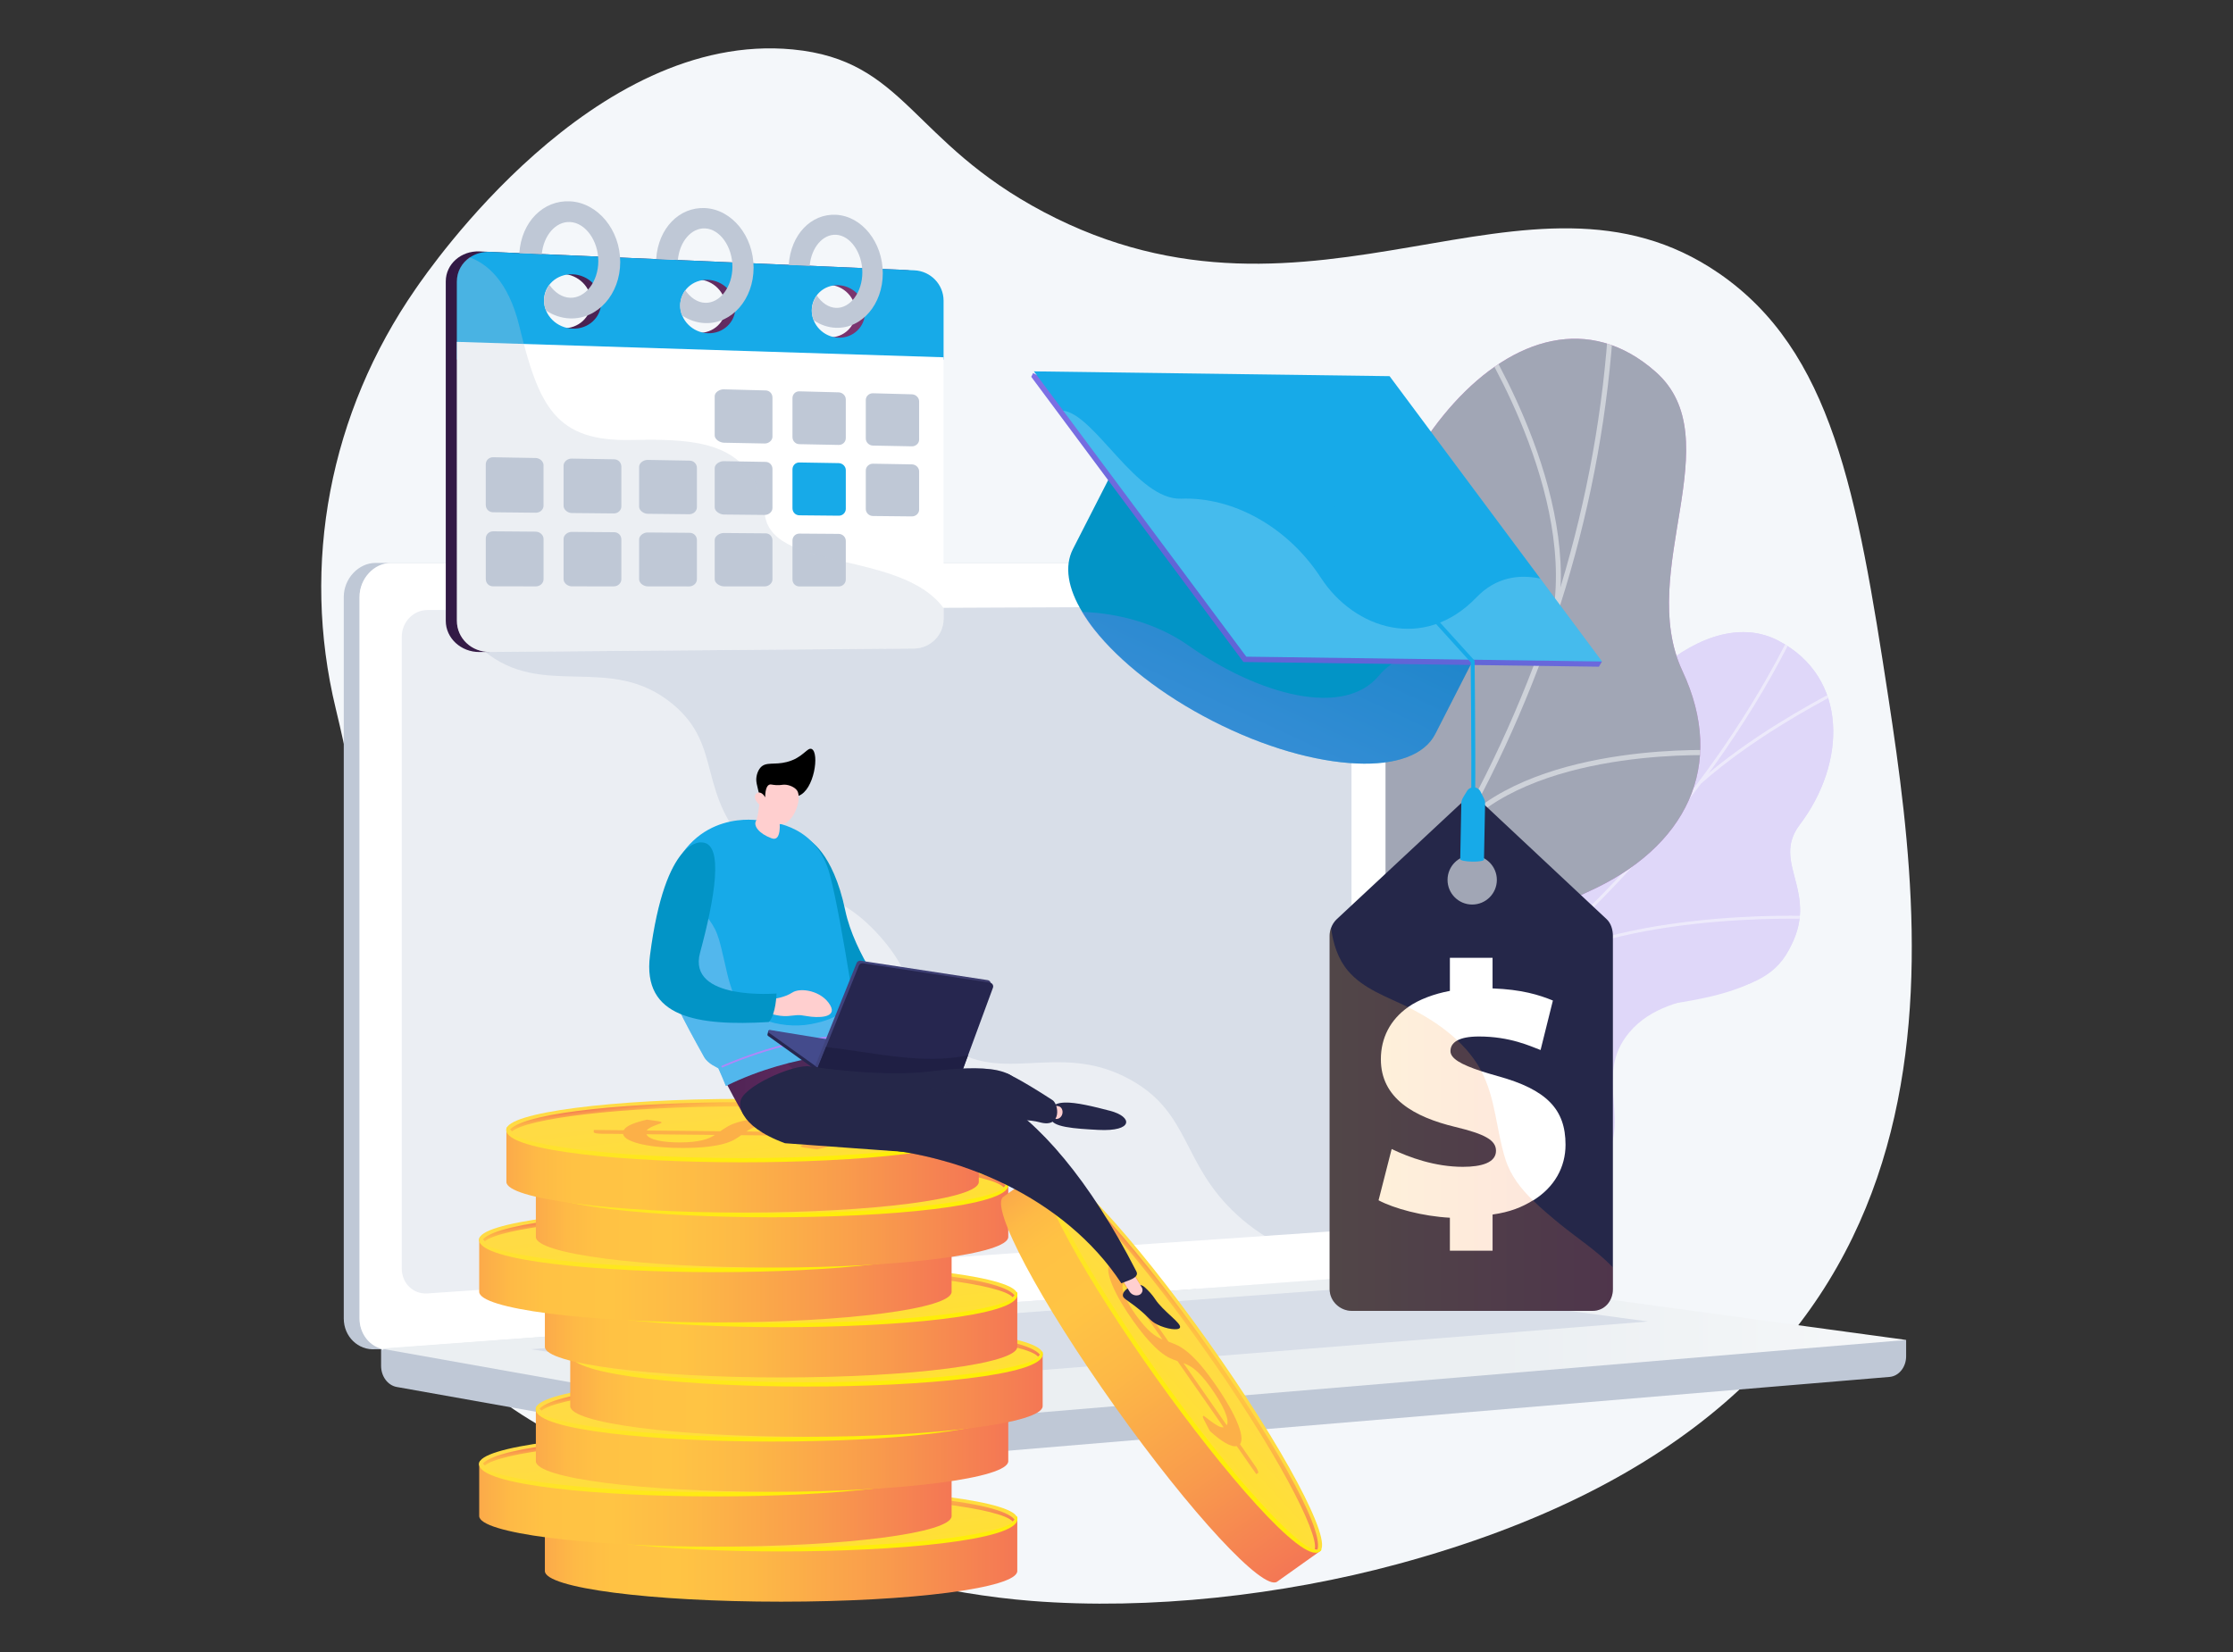 <?xml version="1.0" encoding="UTF-8"?> <!-- Generator: Adobe Illustrator 19.0.0, SVG Export Plug-In . SVG Version: 6.00 Build 0) --> <svg xmlns="http://www.w3.org/2000/svg" xmlns:xlink="http://www.w3.org/1999/xlink" version="1.1" x="0px" y="0px" viewBox="0 0 1000 740" style="enable-background:new 0 0 1000 740;" xml:space="preserve"><rect x="0" y="0" width="1000" height="740" fill="#333333" stroke="none"/> <g id="Background"> </g> <g id="Illustration"> <g> <path style="fill:#F4F7FA;" d="M845.68,312.57c-14.04-91.91-25.31-155.43-76.02-190.23c-85.53-58.71-181.05,36.6-302.2-27.35 c-59.65-31.49-61.89-67.99-112.41-72.84c-89.38-8.57-162.58,98.09-168.92,107.24c-38.54,55.58-51.42,123.35-35.79,187.96 c10.15,41.97,17.01,85.4,15.12,128.52c-3.28,75.05-1.39,145.11,71.45,189.86c65.03,39.96,146.88,75.21,224.96,81.38 c53.06,4.2,112.57-2.59,163.72-16.41C886.22,630.3,864.98,438.94,845.68,312.57z"></path> <g> <g> <defs> <path id="SVGID_1_" d="M486.81,638.43l-66.85-34.59c0,0,5.16-40.8,34.06-56.53c58.97-32.08,26.76-81.49,16.36-104.21 c-15.68-34.25-14.56-71.28,30.87-64.15c45.42,7.13,37.56-73.05,4.26-124.72c-32.58-50.56,38.5-137.66,119.07-34.69 c48.11,61.49,3.65,123.23-11.39,159.74c-15.04,36.52,35.43,66.3-4.44,99.78c-34.06,28.6-76.68,40.25-67.62,76.72 C550.19,592.25,537.92,621.54,486.81,638.43z"></path> </defs> <linearGradient id="SVGID_2_" gradientUnits="userSpaceOnUse" x1="5717.256" y1="557.679" x2="6148.009" y2="557.679" gradientTransform="matrix(-0.29 -0.957 -0.957 0.29 2780.315 5917.211)"> <stop offset="0" style="stop-color:#FFC444"></stop> <stop offset="0.996" style="stop-color:#F36F56"></stop> </linearGradient> <use xlink:href="#SVGID_1_" style="overflow:visible;fill:url(#SVGID_2_);"></use> <clipPath id="SVGID_3_"> <use xlink:href="#SVGID_1_" style="overflow:visible;"></use> </clipPath> <path style="clip-path:url(#SVGID_3_);fill:#DFD7F9;" d="M486.81,638.43l-66.85-34.59c0,0,5.16-40.8,34.06-56.53 c58.97-32.08,26.76-81.49,16.36-104.21c-15.68-34.25-13.5-66.9,27.12-67.79c45.97-1,41.3-69.41,8.01-121.08 c-32.58-50.56,38.5-137.66,119.07-34.69c48.11,61.49,3.65,123.23-11.39,159.74c-15.04,36.52,35.43,66.3-4.44,99.78 c-34.06,28.6-76.68,40.25-67.62,76.72C550.19,592.25,537.92,621.54,486.81,638.43z"></path> <g style="opacity:0.5;clip-path:url(#SVGID_3_);"> <path style="fill:#BEB8F2;" d="M454.67,629.66l-1.26-0.97c0.6-0.78,60.64-78.91,96.8-174.31 c33.31-87.89,52.59-208.84-44.75-285.97l0.99-1.25c43.33,34.33,67.56,80.05,72,135.89c3.55,44.6-5.45,95.72-26.76,151.92 C515.44,550.59,455.27,628.88,454.67,629.66z"></path> <path style="fill:#BEB8F2;" d="M579.3,326.47l-1.31-0.9c29.92-43.61,46.42-119,46.58-119.76l1.55,0.33 C625.96,206.9,609.39,282.61,579.3,326.47z"></path> <path style="fill:#BEB8F2;" d="M575.31,289.35c-32.19-54.18-83.92-62.94-84.44-63.02l0.25-1.57 c0.53,0.08,52.97,8.94,85.56,63.78L575.31,289.35z"></path> <path style="fill:#BEB8F2;" d="M523.17,515.46c18.65-74.7-63.4-137.84-64.25-138.39l0.77-1.39 c0.89,0.46,83.84,64.8,65.02,140.16L523.17,515.46z"></path> <path style="fill:#BEB8F2;" d="M538.2,487.5l-1.23-1c30.99-38.12,92.54-43.54,93.16-43.59l0.13,1.58 C629.64,444.54,568.75,449.91,538.2,487.5z"></path> <path style="fill:#BEB8F2;" d="M462.59,616.19c11.36-26.95-15-66.59-15.27-66.98l1.32-0.89c1.11,1.65,27.11,40.74,15.41,68.49 L462.59,616.19z"></path> <path style="fill:#BEB8F2;" d="M477.05,597.88l-1.27-0.96c13.93-18.46,56.21-25.18,70.1-27.38c1.96-0.31,3.66-0.58,3.95-0.69 l0.57,1.48c-0.41,0.16-1.54,0.34-4.27,0.77C532.4,573.29,490.6,579.93,477.05,597.88z"></path> </g> </g> <g> <path style="fill:#DFD7F9;" d="M496.36,502.85c-19.65-5.3-35.48,6.49-45.6,16.82c0.42,1.91,0.17,3.12,0.16,5.13 c-0.07,18.18,3.78,25.95,6.54,43.88c0.59,3.86,5.79,14.66,8.19,18.93l4.61,7.9c0,0,46.38,6.57,53.01-19.26 s51.47-25.18,75.27-27.76c14.61-1.59,20.79-6.99,26.07-8.44c55.85-15.3,76.21-1.79,91.32-17.93 c16.68-17.81-3.36-39.36,13.75-59.69c19.33-22.96,57.86-10.89,71.3-36.7c2.3-4.43,4.55-9.04,5.06-15.67 c1.26-16.38-10.38-27.01-0.02-40.7c20.82-27.52,21.93-65.79-9.55-82.34c-31.06-16.33-77.49,19.93-104.99,92.93 c-25.48,49.69-35.82,52.4-62.15,54.02c-18.44,1.13-69.17-8.02-81.99,21.58C534.51,485.14,518.83,508.91,496.36,502.85z"></path> <g> <defs> <path id="SVGID_4_" d="M438.81,533.79l29.57,60.6c0,0,48.26,7.68,54.89-18.14c6.62-25.82,51.47-25.18,75.27-27.76 c64.57-7.01,42.43-79.04,124.37-95.11c21.79-4.27,65.1-4.64,78.07-27.65c14.77-26.22-8.29-38.76,5.03-56.37 c20.82-27.52,21.93-65.79-9.55-82.34c-31.06-16.33-77.49,19.93-104.99,92.93c-25.48,49.69-35.82,52.4-62.15,54.02 c-18.44,1.13-69.17-8.02-81.99,21.58s-28.5,53.37-50.97,47.31C462.18,493.63,438.81,533.79,438.81,533.79z"></path> </defs> <use xlink:href="#SVGID_4_" style="overflow:visible;fill:#DFD7F9;"></use> <clipPath id="SVGID_5_"> <use xlink:href="#SVGID_4_" style="overflow:visible;"></use> </clipPath> <g style="opacity:0.5;clip-path:url(#SVGID_5_);"> <path style="fill:#FCFDFE;" d="M454.73,559.59l0.44,1.26c6.99-2.36,14.01-4.84,20.86-7.36 c50.72-18.68,97.7-41.78,139.62-68.67c35.52-22.78,67.93-48.6,96.31-76.72c22.83-22.62,43.19-46.85,60.52-72.02 c12.18-17.69,22.76-35.67,31.42-53.42c1.51-3.09,2.89-6.35,4.22-9.51c1.77-4.2,3.61-8.55,5.77-12.53l-1.1-0.7 c-2.2,4.03-4.04,8.41-5.83,12.64c-1.32,3.14-2.69,6.38-4.19,9.45c-8.64,17.69-19.18,35.61-31.33,53.26 c-17.29,25.11-37.6,49.28-60.38,71.85c-28.33,28.07-60.66,53.83-96.12,76.57c-41.85,26.84-88.76,49.91-139.4,68.56 C468.73,554.75,461.72,557.23,454.73,559.59z"></path> <path style="fill:#FCFDFE;" d="M675.14,439.74l0.78,1.08c42.04-32.97,134.21-29.19,135.13-29.15l-0.01-1.32 C810.11,410.3,717.52,406.5,675.14,439.74z"></path> <path style="fill:#FCFDFE;" d="M549.3,520.63l0.66,1.16c31.24-18.73,42.25-91.73,42.36-92.47l-1.24-0.27 C590.97,429.78,580.05,502.19,549.3,520.63z"></path> <path style="fill:#FCFDFE;" d="M530.62,529.58l0.46,1.25c22.32-8.1,57.51-6.3,99.08,5.06c2.09,0.57,2.09,0.57,2.31,0.49 l-0.45-1.26l0.22,0.63l0.01-0.66c-0.14-0.02-0.93-0.24-1.85-0.49C588.6,523.19,553.16,521.4,530.62,529.58z"></path> <path style="fill:#FCFDFE;" d="M467.43,555.08l0.78,1.08c20.75-16.13,21.1-57.49,21.1-57.91l-1.25-0.08 C488.05,498.59,487.7,539.32,467.43,555.08z"></path> <path style="fill:#FCFDFE;" d="M455.08,561.58c21.34,0.96,43.44,8.41,67.58,22.79l0.57-1.14 c-24.32-14.49-46.62-22-68.16-22.97L455.08,561.58z"></path> <path style="fill:#FCFDFE;" d="M761.01,349.9l0.83,1.03c22.34-19.76,50.43-34.8,59.66-39.75c2.23-1.2,3.02-1.62,3.27-1.82 l-0.8-1.07c-0.19,0.15-1.47,0.83-3.09,1.7C811.63,314.95,783.45,330.04,761.01,349.9z"></path> <path style="fill:#FCFDFE;" d="M729.49,387.97l1.07,0.74c14.51-24.53,0.83-82.76,0.24-85.23l-1.21,0.26 C729.74,304.34,743.73,363.9,729.49,387.97z"></path> </g> </g> </g> <g> <linearGradient id="SVGID_6_" gradientUnits="userSpaceOnUse" x1="-3572.677" y1="207.954" x2="-3339.184" y2="592.342" gradientTransform="matrix(0.368 0.93 -0.93 0.368 2257.739 3478.789)"> <stop offset="3.597120e-003" style="stop-color:#E38DDD"></stop> <stop offset="1" style="stop-color:#9571F6"></stop> </linearGradient> <path style="fill:url(#SVGID_6_);" d="M447.4,524.81c2.23,4.05-29.19,36.4,3.89,37.68c8.26,0.32,34.01-5.77,47.61,25.38 c2.64,6.05,5.28,12.1,7.92,18.14c15.86-0.17,30.79-3.26,28.71-23.96c-3.22-32.14,45.01-51.23,65.31-49.77 c25.13,1.8,83.68,4.74,79.45-44.99c-3.52-41.4-13.96-67.79,30.5-87.63c44.46-19.84,62.51-56.71,42.65-99.09 c-20.9-44.59,22.07-103.94-12.05-134.04c-59.46-52.44-136.35,44.62-134.04,134.91c2.31,90.3-42.83,55.1-80.9,67.07 c-3.47,1.31-8.75,3.61-14.47,7.51c-35.2,24-25.92,66.98-46.16,108.33C438.22,540.76,443.65,517.98,447.4,524.81z"></path> <g> <defs> <path id="SVGID_7_" d="M454.48,507.52l40.09,99.23c15.68,0.6,43.29-1.59,40.97-24.71c-3.22-32.14,45.01-51.23,65.31-49.78 c25.13,1.8,83.68,4.74,79.45-44.99c-3.52-41.4-13.96-67.79,30.5-87.63c44.46-19.84,62.51-56.71,42.65-99.09 c-20.9-44.59,22.08-103.94-12.05-134.04c-59.46-52.44-136.35,44.62-134.04,134.91c2.31,90.3-42.83,55.1-80.9,67.07 c-51.98,16.34-12.54,84.5-24.96,111.16C491.77,500.58,469.07,505.98,454.48,507.52z"></path> </defs> <use xlink:href="#SVGID_7_" style="overflow:visible;fill:#A1A6B5;"></use> <clipPath id="SVGID_8_"> <use xlink:href="#SVGID_7_" style="overflow:visible;"></use> </clipPath> <g style="opacity:0.5;clip-path:url(#SVGID_8_);"> <path style="fill:#FCFDFE;" d="M488.19,548.49l1.25,1.96c134.29-87.3,223.67-243.59,233.27-407.88l-2.22-0.25 C710.93,305.92,621.92,461.55,488.19,548.49z"></path> <path style="fill:#FCFDFE;" d="M557.14,494.21l0.86,2.15c58.81-22.53,125.8,12.88,126.47,13.24l0.95-2.02 C684.74,507.22,616.88,471.33,557.14,494.21z"></path> <path style="fill:#FCFDFE;" d="M512.43,531.71l1.73,1.52c40.58-49.89,2.51-166.73,2.12-167.91l-2.1,0.65 C514.57,367.14,552.24,482.77,512.43,531.71z"></path> <path style="fill:#FCFDFE;" d="M654,368.91l1.6,1.66c35.49-36.43,114.15-32.21,114.94-32.16l0.02-2.29 C769.77,336.08,690.14,331.81,654,368.91z"></path> <path style="fill:#FCFDFE;" d="M695.64,273.75l2.19,0.46c8.94-59.13-36.53-127.99-36.99-128.68l-1.81,1.24 C659.5,147.46,704.44,215.55,695.64,273.75z"></path> </g> </g> </g> </g> <g> <g> <path style="fill:#BFC8D6;" d="M853.62,600.22l-682.96-5.9v17.47c0,4.74,2.98,8.77,7.01,9.49l193.12,34.4 c2.29,0.41,4.62,0.52,6.93,0.32l468.48-39.22c4.18-0.35,7.42-4.39,7.42-9.26V600.22z"></path> <g> <path style="fill:#BFC8D6;" d="M613.4,265.96v292.21c0,3.69-1.08,7.13-3.23,9.68c-2.09,2.5-4.83,4.14-7.99,4.38l-313.76,23.48 l-116.94,8.99h-0.02l-0.79-0.31l-2.54-0.01c-7.77,0.57-14.18-5.7-14.18-13.76V267.36c0-8.07,6.51-15.21,14.28-15.21h434.07 C608.69,252.15,613.4,258.67,613.4,265.96z"></path> <path style="fill:#FFFFFF;" d="M620.47,265.96v292.21c0,5.63-2.93,10.66-7.29,12.87c-0.06,0.03-0.05,0.06-0.11,0.1 c-0.41,0.2-0.8,0.39-1.23,0.53c-0.1,0.04-0.17,0.07-0.27,0.11c-0.08,0.02-0.15,0.04-0.22,0.06c-0.32,0.1-0.63,0.17-0.95,0.23 c-0.39,0.08-0.78,0.13-1.18,0.16l-2.2-0.05l-312.34,22.79h-0.02l-119.53,9c-1.15,0.09-2.28,0.5-3.35,0.3 c-0.11-0.02-0.2,0.42-0.31,0.42h-0.02c-0.26,0-0.55-0.49-0.82-0.57c-5.58-1.52-9.63-7.07-9.63-13.52V267.36 c0-8.07,6.37-15.21,14.13-15.21h434.07C615.62,252.15,620.47,258.67,620.47,265.96z"></path> <path style="fill:#D8DEE8;" d="M595.69,551.62l-404.3,27.76c-6.32,0.43-11.46-4.55-11.46-11.14v-283 c0-6.59,5.14-11.95,11.46-11.98l404.3-1.74c5.28-0.02,9.55,4.82,9.55,10.82v257.76C605.24,546.1,600.97,551.26,595.69,551.62z"></path> <path style="fill:#FFFFFF;" d="M407.51,261.59c0,3-2.23,5.45-4.99,5.45c-2.76,0.01-5-2.42-5-5.43c0-3.01,2.24-5.45,5-5.45 C405.27,256.16,407.51,258.59,407.51,261.59z"></path> <path style="opacity:0.48;fill:#FFFFFF;" d="M175.13,604.18l431.88-31.79l2.2-0.16c2.94-0.22,5.61-1.67,7.65-3.87 c-31.08-1.7-50.38-12.73-62.83-24.13c-25.01-22.89-20.67-45.45-47.64-60.5c-33.63-18.77-60.08,5.01-85.61-18.45 c-15.47-14.23-7.88-24.83-26.92-46.09c-21.09-23.55-34.82-15.63-56.01-36.82c-26.8-26.79-13.4-47.64-36.48-66.88 c-28-23.34-58.2-1.74-84.86-24.12c-11.5-9.65-17.81-23.69-21.1-38.61h-20.28c-7.77,0-14.08,6.54-14.08,14.61v323.25 C161.05,598.67,167.37,604.75,175.13,604.18z"></path> </g> <linearGradient id="SVGID_9_" gradientUnits="userSpaceOnUse" x1="330.193" y1="605.254" x2="1013.157" y2="605.254"> <stop offset="0.494" style="stop-color:#EBEFF2"></stop> <stop offset="1" style="stop-color:#FFFFFF"></stop> </linearGradient> <path style="fill:url(#SVGID_9_);" d="M629.67,570.45l-459.01,33.64l200.14,35.65c2.29,0.41,4.62,0.52,6.93,0.32l475.9-39.84 l-216.66-29.54C634.54,570.35,632.1,570.27,629.67,570.45z"></path> <polygon style="fill:#D8DEE8;" points="237.64,604.38 619.77,575.96 738.04,591.95 359.2,622.33 "></polygon> </g> </g> <g> <g> <linearGradient id="SVGID_10_" gradientUnits="userSpaceOnUse" x1="199.634" y1="202.345" x2="418.575" y2="202.345"> <stop offset="0" style="stop-color:#311944"></stop> <stop offset="1" style="stop-color:#893976"></stop> </linearGradient> <path style="fill:url(#SVGID_10_);" d="M418.58,134.69c0-7.29-5.96-13.46-13.3-13.78l-190.51-8.29 c-8.26-0.36-15.14,5.65-15.14,13.43v152.06c0,7.78,6.86,14.03,15.11,13.96l4.46-0.05l0.21-0.33l185.72-3.67 c7.34-0.06,13.44-3.53,13.44-10.82V134.69z M251.94,147.05c-7.09-0.24-12.87-5.91-12.87-12.67s5.77-11.99,12.87-11.7 c7.07,0.29,12.77,5.96,12.77,12.66C264.72,142.05,259.01,147.29,251.94,147.05z M312.67,149.12 c-6.85-0.23-12.42-5.8-12.42-12.44c0-6.63,5.57-11.78,12.42-11.5c6.82,0.28,12.33,5.85,12.33,12.43 C324.99,144.2,319.48,149.35,312.67,149.12z M371.28,151.11c-6.61-0.22-11.99-5.69-11.99-12.21c0-6.52,5.38-11.58,11.99-11.31 c6.58,0.27,11.9,5.74,11.9,12.21C383.18,146.26,377.86,151.33,371.28,151.11z"></path> <path style="fill:#17AAE8;" d="M422.56,161.08v-26.39c0-7.28-5.79-13.28-13.11-13.6l-189.84-8.26 c-3.47-0.15-6.71,0.76-9.25,2.54c-3.48,2.42-5.75,6.25-5.75,10.73v34.98H422.56z M375.49,127.76 c6.57,0.27,11.87,5.73,11.87,12.2c0,6.46-5.31,11.52-11.87,11.3c-6.59-0.22-11.96-5.68-11.96-12.19 C363.53,132.54,368.9,127.49,375.49,127.76z M317.03,125.36c6.8,0.28,12.3,5.83,12.3,12.42c0,6.58-5.5,11.72-12.3,11.49 c-6.83-0.23-12.39-5.79-12.39-12.41C304.64,130.22,310.2,125.08,317.03,125.36z M256.46,122.87 c7.05,0.29,12.74,5.95,12.74,12.65c0,6.69-5.7,11.93-12.74,11.69c-7.07-0.24-12.84-5.9-12.84-12.65 C243.62,127.81,249.39,122.58,256.46,122.87z"></path> <path style="fill:#FFFFFF;" d="M204.61,153.13v124.95c0,7.77,6.46,14.02,14.7,13.96l190.03-1.54c7.32-0.06,13.22-6,13.22-13.29 V160.04L204.61,153.13z"></path> <g> <path style="fill:#BFC8D6;" d="M345.93,178.1c0-1.73-1.27-3.17-3.04-3.21l-18.8-0.49c-1.8-0.05-4.03,1.32-4.03,3.06v17.61 c0,1.74,2.32,3.2,4.12,3.24l18.28,0.35c1.77,0.03,3.47-1.34,3.47-3.07V178.1z"></path> <path style="fill:#BFC8D6;" d="M378.77,178.94c0-1.72-1.46-3.14-3.2-3.19l-17.58-0.46c-1.76-0.05-3.1,1.33-3.1,3.05v17.44 c0,1.73,1.32,3.15,3.08,3.18l17.66,0.34c1.74,0.03,3.14-1.34,3.14-3.05V178.94z"></path> <path style="fill:#BFC8D6;" d="M411.61,179.79c0-1.7-1.51-3.11-3.22-3.16l-17.43-0.47c-1.73-0.05-3.23,1.29-3.23,3v17.26 c0,1.71,1.44,3.13,3.17,3.17l17.47,0.34c1.71,0.03,3.24-1.31,3.24-3.01V179.79z"></path> <path style="fill:#BFC8D6;" d="M345.93,210.08c0-1.73-1.27-3.15-3.04-3.18l-18.8-0.32c-1.8-0.03-4.03,1.35-4.03,3.09v17.61 c0,1.74,2.32,3.19,4.12,3.2l18.28,0.18c1.77,0.02,3.47-1.37,3.47-3.1V210.08z"></path> <path style="fill:#17AAE8;" d="M378.77,210.61c0-1.72-1.46-3.13-3.2-3.16l-17.58-0.29c-1.76-0.03-3.1,1.35-3.1,3.08v17.44 c0,1.73,1.32,3.13,3.08,3.15l17.66,0.17c1.74,0.02,3.14-1.36,3.14-3.08V210.61z"></path> <path style="fill:#BFC8D6;" d="M411.61,211.14c0-1.7-1.51-3.1-3.22-3.13l-17.43-0.3c-1.73-0.03-3.23,1.32-3.23,3.03v17.26 c0,1.71,1.44,3.12,3.17,3.14l17.47,0.18c1.71,0.02,3.24-1.34,3.24-3.04V211.14z"></path> <path style="fill:#BFC8D6;" d="M243.42,208.46c0-1.79-1.66-3.27-3.55-3.3l-19.01-0.34c-1.91-0.03-3.32,1.39-3.32,3.19v18.16 c0,1.8,1.34,3.28,3.25,3.3l19.18,0.2c1.89,0.02,3.44-1.4,3.44-3.19V208.46z"></path> <path style="fill:#BFC8D6;" d="M278.25,208.99c0-1.77-1.35-3.22-3.19-3.25l-19.03-0.32c-1.87-0.03-3.65,1.38-3.65,3.16v17.97 c0,1.78,1.86,3.25,3.73,3.26l18.78,0.18c1.85,0.02,3.37-1.4,3.37-3.17V208.99z"></path> <path style="fill:#BFC8D6;" d="M312.09,209.58c0-1.75-1.38-3.21-3.19-3.24l-18.88-0.33c-1.83-0.03-3.81,1.36-3.81,3.12v17.79 c0,1.76,2.02,3.22,3.86,3.23l18.57,0.2c1.81,0.02,3.45-1.37,3.45-3.12V209.58z"></path> <path style="fill:#BFC8D6;" d="M345.93,242.06c0-1.73-1.27-3.14-3.04-3.15l-18.8-0.15c-1.8-0.01-4.03,1.38-4.03,3.12v17.61 c0,1.74,2.32,3.17,4.12,3.17l18.28,0.01c1.77,0,3.47-1.4,3.47-3.13V242.06z"></path> <path style="fill:#BFC8D6;" d="M378.77,242.28c0-1.72-1.46-3.12-3.2-3.13l-17.58-0.13c-1.76-0.01-3.1,1.38-3.1,3.11v17.44 c0,1.73,1.32,3.12,3.08,3.12l17.66,0c1.74,0,3.14-1.39,3.14-3.11V242.28z"></path> <path style="fill:#BFC8D6;" d="M243.42,241.42c0-1.79-1.66-3.25-3.55-3.27L220.87,238c-1.91-0.01-3.32,1.42-3.32,3.22v18.16 c0,1.8,1.34,3.26,3.25,3.26l19.18,0.02c1.89,0,3.44-1.43,3.44-3.22V241.42z"></path> <path style="fill:#BFC8D6;" d="M278.25,241.62c0-1.77-1.35-3.21-3.19-3.22l-19.03-0.14c-1.87-0.01-3.65,1.41-3.65,3.19v17.97 c0,1.78,1.86,3.23,3.73,3.23l18.78,0.01c1.85,0,3.37-1.43,3.37-3.2V241.62z"></path> <path style="fill:#BFC8D6;" d="M312.09,241.88c0-1.75-1.38-3.19-3.19-3.21l-18.88-0.15c-1.83-0.01-3.81,1.39-3.81,3.15v17.79 c0,1.76,2.02,3.2,3.86,3.2l18.57,0.02c1.81,0,3.45-1.4,3.45-3.15V241.88z"></path> </g> <path style="fill:#BFC8D6;" d="M255.27,90.18c-11.9-0.6-21.75,9.09-22.7,23.21l10.05,0.44c0.82-8.44,6.29-14.69,12.65-14.38 c6.88,0.33,12.67,8.32,12.67,17.5c0,9.18-5.79,16.69-12.67,16.43c-3.58-0.14-6.88-2.38-9.23-5.78 c-1.36,1.87-3.71,6.18-1.49,11.53c3.2,2.1,6.85,3.36,10.71,3.5c12.44,0.44,22.49-10.87,22.49-25.26 C277.76,102.99,267.71,90.81,255.27,90.18z"></path> <path style="fill:#BFC8D6;" d="M315.77,93.21c-11.49-0.58-21,8.95-21.91,22.82l9.7,0.42c0.79-8.29,6.07-14.43,12.21-14.14 c6.64,0.32,12.23,8.17,12.23,17.18c0,9.02-5.59,16.4-12.23,16.15c-3.46-0.13-6.64-2.33-8.91-5.67 c-1.31,1.84-3.58,6.08-1.43,11.33c3.09,2.07,6.61,3.3,10.34,3.43c12.01,0.42,21.71-10.7,21.71-24.83 C337.48,105.77,327.78,93.82,315.77,93.21z"></path> <path style="fill:#BFC8D6;" d="M374.38,96.21c-11.09-0.56-20.26,8.81-21.15,22.44l9.36,0.41c0.76-8.15,5.86-14.18,11.79-13.9 c6.41,0.31,11.8,8.01,11.8,16.87c0,8.86-5.39,16.12-11.8,15.88c-3.34-0.13-6.41-2.28-8.6-5.57c-1.27,1.81-3.45,5.97-1.38,11.13 c2.98,2.03,6.38,3.24,9.98,3.36c11.59,0.41,20.96-10.52,20.96-24.41C395.34,108.53,385.97,96.79,374.38,96.21z"></path> <path style="opacity:0.3;fill:#BFC8D6;" d="M422.56,272.41v4.79c0,7.28-5.79,13.23-13.11,13.29l-190.03,1.54 c-8.23,0.07-14.81-6.19-14.81-13.95V126.09c0-4.48,2.21-8.39,5.69-10.81c7.56,2.72,17.29,10.3,22.28,30.86 c8.79,36.23,16.35,51.71,50.25,50.94c21.66-0.49,38.28,0.5,48.63,10.05c5.56,5.12,9.34,12.72,11.13,23.91 c1.05,6.54,5.75,10.72,12.46,13.78c6.57,3.01,15.11,4.94,23.99,7.03C395.34,255.67,413.6,260.01,422.56,272.41z"></path> </g> </g> <g> <g> <linearGradient id="SVGID_11_" gradientUnits="userSpaceOnUse" x1="225.922" y1="698.867" x2="469.303" y2="698.867"> <stop offset="0" style="stop-color:#F57E53"></stop> <stop offset="4.537139e-003" style="stop-color:#F58152"></stop> <stop offset="0.042" style="stop-color:#F99A4D"></stop> <stop offset="0.084" style="stop-color:#FCAD49"></stop> <stop offset="0.133" style="stop-color:#FEBA46"></stop> <stop offset="0.196" style="stop-color:#FFC244"></stop> <stop offset="0.318" style="stop-color:#FFC444"></stop> <stop offset="0.455" style="stop-color:#FDB946"></stop> <stop offset="0.694" style="stop-color:#F99C4C"></stop> <stop offset="0.996" style="stop-color:#F36F56"></stop> </linearGradient> <path style="fill:url(#SVGID_11_);" d="M244.01,680.27v23.46c0,7.58,47.36,13.73,105.78,13.73c58.42,0,105.78-6.15,105.78-13.73 v-23.46H244.01z"></path> <linearGradient id="SVGID_12_" gradientUnits="userSpaceOnUse" x1="348.731" y1="671.451" x2="361.561" y2="778.864"> <stop offset="0" style="stop-color:#FFDB44"></stop> <stop offset="1" style="stop-color:#FEEF06"></stop> </linearGradient> <ellipse style="fill:url(#SVGID_12_);" cx="349.78" cy="680.27" rx="105.78" ry="13.73"></ellipse> <linearGradient id="SVGID_13_" gradientUnits="userSpaceOnUse" x1="348.173" y1="666.661" x2="352.113" y2="699.649"> <stop offset="0" style="stop-color:#FFDB44"></stop> <stop offset="1" style="stop-color:#FEEF06"></stop> </linearGradient> <path style="fill:url(#SVGID_13_);" d="M349.78,694.95c-51.74,0-105.84-4.94-105.84-14.47c0-0.52,0.19-1.44,0.71-1.44 c0.52,0,0.3,0.72,0.3,1.24c0,6.04,43.05,12.78,104.83,12.78s104.83-6.73,104.83-12.78c0-0.52,0.09-1.01,0.61-1.01 c0.52,0,0.4,0.7,0.4,1.22C455.62,690.01,401.52,694.95,349.78,694.95z"></path> <g> <path style="fill:#FCB048;" d="M339.79,681.04c1.04-0.72,2.14-1.43,3.32-2.13c1.17-0.7,2.7-1.33,4.54-1.89 c1.86-0.56,4.18-1.02,6.97-1.38c2.79-0.36,6.28-0.54,10.44-0.56c4.09-0.02,7.92,0.11,11.51,0.39c3.58,0.28,6.74,0.7,9.47,1.25 c2.72,0.56,4.94,1.24,6.65,2.06c1.7,0.82,2.71,1.76,3.04,2.82l11.91,0.12c0.86,0.01,1.63,0.08,2.28,0.21 c0.67,0.14,0.99,0.31,0.99,0.52l0,0.98l-15.31-0.15c-0.54,1.2-1.91,2.3-4.11,3.3c-2.19,1-4.99,1.86-8.4,2.59l-5.58-0.78 c-0.5-0.08-0.91-0.17-1.23-0.29c-0.32-0.12-0.48-0.24-0.48-0.38c0-0.19,0.43-0.4,1.29-0.64c0.86-0.24,1.84-0.54,2.92-0.9 c1.08-0.36,2.15-0.78,3.2-1.26c1.04-0.49,1.73-1.07,2.1-1.74l-36.14-0.36c-0.95,0.7-2.02,1.38-3.19,2.06 c-1.18,0.67-2.74,1.28-4.69,1.82c-1.95,0.54-4.37,0.98-7.27,1.31c-2.91,0.34-6.56,0.51-10.97,0.54 c-3.31,0.02-6.54-0.11-9.7-0.38c-3.16-0.27-5.96-0.67-8.41-1.2c-2.45-0.53-4.46-1.19-6.04-1.98c-1.57-0.79-2.45-1.69-2.63-2.71 l-9.81-0.1c-0.86-0.01-1.63-0.07-2.32-0.2c-0.68-0.13-1.02-0.3-1.02-0.52l0-0.98l13.41,0.13c0.59-1.03,1.81-1.93,3.67-2.7 c1.86-0.77,4.13-1.45,6.8-2.05l4.49,0.62c1.36,0.19,2.04,0.42,2.04,0.67c0,0.14-0.28,0.31-0.84,0.52 c-0.58,0.21-1.24,0.45-2.01,0.74c-0.76,0.29-1.51,0.62-2.23,1.01c-0.73,0.38-1.27,0.82-1.63,1.31L339.79,681.04z M306.71,682.37c0.27,0.64,0.87,1.2,1.78,1.66c0.91,0.47,2.04,0.85,3.41,1.15c1.36,0.3,2.89,0.52,4.59,0.66 c1.71,0.14,3.49,0.21,5.35,0.2c2.17-0.01,4.07-0.1,5.68-0.28c1.61-0.18,3.02-0.42,4.25-0.72c1.22-0.3,2.29-0.65,3.2-1.06 c0.91-0.4,1.71-0.84,2.44-1.3L306.71,682.37z M385.39,681.5c-0.27-0.65-0.93-1.22-1.95-1.71c-1.02-0.49-2.33-0.9-3.92-1.24 c-1.59-0.33-3.44-0.58-5.55-0.75c-2.11-0.16-4.43-0.24-6.98-0.23c-2.26,0.01-4.22,0.11-5.85,0.3 c-1.63,0.19-3.04,0.45-4.25,0.77c-1.2,0.32-2.22,0.7-3.05,1.13c-0.84,0.43-1.62,0.89-2.34,1.38L385.39,681.5z"></path> </g> <linearGradient id="SVGID_14_" gradientUnits="userSpaceOnUse" x1="-1392.628" y1="461.648" x2="-1388.701" y2="494.519" gradientTransform="matrix(-1 0 0 -1 -1040.751 1157.839)"> <stop offset="3.597120e-003" style="stop-color:#F36F56"></stop> <stop offset="0.306" style="stop-color:#F99C4C"></stop> <stop offset="0.545" style="stop-color:#FDB946"></stop> <stop offset="0.682" style="stop-color:#FFC444"></stop> <stop offset="0.804" style="stop-color:#FFC244"></stop> <stop offset="0.867" style="stop-color:#FEBA46"></stop> <stop offset="0.916" style="stop-color:#FCAD49"></stop> <stop offset="0.958" style="stop-color:#F99A4D"></stop> <stop offset="0.996" style="stop-color:#F58152"></stop> <stop offset="1" style="stop-color:#F57E53"></stop> </linearGradient> <path style="fill:url(#SVGID_14_);" d="M349.8,668.03c-47.16,0-96.27,4.15-104.13,12.18c0.31,0.28,0.59,0.59,0.86,0.9 c6.62-5.58,47.17-11.19,103.27-11.19c57.54,0,98.74,5.91,103.73,11.62c0.25-0.31,0.51-0.61,0.79-0.9 C447.83,672.33,397.8,668.03,349.8,668.03z"></path> </g> <g> <linearGradient id="SVGID_15_" gradientUnits="userSpaceOnUse" x1="196.516" y1="674.223" x2="439.897" y2="674.223"> <stop offset="0" style="stop-color:#F57E53"></stop> <stop offset="4.537139e-003" style="stop-color:#F58152"></stop> <stop offset="0.042" style="stop-color:#F99A4D"></stop> <stop offset="0.084" style="stop-color:#FCAD49"></stop> <stop offset="0.133" style="stop-color:#FEBA46"></stop> <stop offset="0.196" style="stop-color:#FFC244"></stop> <stop offset="0.318" style="stop-color:#FFC444"></stop> <stop offset="0.455" style="stop-color:#FDB946"></stop> <stop offset="0.694" style="stop-color:#F99C4C"></stop> <stop offset="0.996" style="stop-color:#F36F56"></stop> </linearGradient> <path style="fill:url(#SVGID_15_);" d="M214.6,655.63v23.46c0,7.58,47.36,13.73,105.78,13.73c58.42,0,105.78-6.15,105.78-13.73 v-23.46H214.6z"></path> <linearGradient id="SVGID_16_" gradientUnits="userSpaceOnUse" x1="319.325" y1="646.807" x2="332.156" y2="754.22"> <stop offset="0" style="stop-color:#FFDB44"></stop> <stop offset="1" style="stop-color:#FEEF06"></stop> </linearGradient> <ellipse style="fill:url(#SVGID_16_);" cx="320.38" cy="655.63" rx="105.78" ry="13.73"></ellipse> <linearGradient id="SVGID_17_" gradientUnits="userSpaceOnUse" x1="318.767" y1="642.017" x2="322.707" y2="675.005"> <stop offset="0" style="stop-color:#FFDB44"></stop> <stop offset="1" style="stop-color:#FEEF06"></stop> </linearGradient> <path style="fill:url(#SVGID_17_);" d="M320.38,670.3c-51.74,0-105.84-4.94-105.84-14.47c0-0.52,0.19-1.44,0.71-1.44 c0.52,0,0.3,0.72,0.3,1.24c0,6.04,43.05,12.78,104.83,12.78s104.83-6.73,104.83-12.78c0-0.52,0.09-1.01,0.61-1.01 c0.52,0,0.4,0.7,0.4,1.22C426.22,665.37,372.12,670.3,320.38,670.3z"></path> <g> <path style="fill:#FCB048;" d="M310.38,656.39c1.04-0.72,2.14-1.43,3.32-2.13c1.17-0.7,2.7-1.33,4.54-1.89 c1.86-0.56,4.18-1.02,6.97-1.38c2.79-0.36,6.28-0.54,10.44-0.56c4.09-0.02,7.92,0.11,11.51,0.39c3.58,0.28,6.74,0.7,9.47,1.25 c2.72,0.56,4.94,1.24,6.65,2.06c1.7,0.82,2.71,1.76,3.04,2.82l11.91,0.12c0.86,0.01,1.63,0.08,2.28,0.21 c0.67,0.14,0.99,0.31,0.99,0.52l0,0.98l-15.31-0.15c-0.54,1.2-1.91,2.3-4.11,3.3c-2.19,1-4.99,1.86-8.4,2.59l-5.58-0.78 c-0.5-0.08-0.91-0.17-1.23-0.29c-0.32-0.12-0.48-0.24-0.48-0.38c0-0.19,0.43-0.4,1.29-0.64c0.86-0.24,1.84-0.54,2.92-0.9 c1.08-0.36,2.15-0.78,3.2-1.26c1.04-0.49,1.73-1.07,2.1-1.74l-36.14-0.36c-0.95,0.7-2.02,1.38-3.19,2.06 c-1.18,0.67-2.74,1.28-4.69,1.82c-1.95,0.54-4.37,0.98-7.27,1.31c-2.91,0.34-6.56,0.51-10.97,0.54 c-3.31,0.02-6.54-0.11-9.7-0.38c-3.16-0.27-5.96-0.67-8.41-1.2c-2.45-0.53-4.46-1.19-6.04-1.98c-1.57-0.79-2.45-1.69-2.63-2.71 l-9.81-0.1c-0.86-0.01-1.63-0.07-2.32-0.2c-0.68-0.13-1.02-0.3-1.02-0.52l0-0.98l13.41,0.13c0.59-1.03,1.81-1.93,3.66-2.7 c1.86-0.77,4.13-1.45,6.8-2.05l4.49,0.62c1.36,0.19,2.04,0.42,2.04,0.67c0,0.14-0.28,0.31-0.84,0.52 c-0.57,0.21-1.24,0.45-2.01,0.74c-0.76,0.29-1.51,0.62-2.23,1.01c-0.73,0.38-1.27,0.82-1.63,1.31L310.38,656.39z M277.31,657.73c0.27,0.64,0.87,1.2,1.78,1.66c0.91,0.47,2.04,0.85,3.41,1.15c1.36,0.3,2.89,0.52,4.59,0.66 c1.71,0.14,3.49,0.21,5.35,0.2c2.17-0.01,4.07-0.1,5.68-0.28c1.61-0.18,3.02-0.42,4.25-0.72c1.22-0.3,2.29-0.65,3.2-1.06 c0.91-0.4,1.71-0.84,2.44-1.3L277.31,657.73z M355.99,656.85c-0.27-0.65-0.93-1.22-1.95-1.71c-1.02-0.49-2.33-0.9-3.92-1.24 c-1.59-0.33-3.44-0.58-5.55-0.75c-2.11-0.16-4.43-0.24-6.98-0.23c-2.26,0.01-4.22,0.11-5.85,0.3 c-1.63,0.19-3.04,0.45-4.25,0.77c-1.19,0.32-2.22,0.7-3.05,1.13c-0.84,0.43-1.62,0.89-2.34,1.38L355.99,656.85z"></path> </g> <linearGradient id="SVGID_18_" gradientUnits="userSpaceOnUse" x1="-1363.222" y1="486.292" x2="-1359.296" y2="519.163" gradientTransform="matrix(-1 0 0 -1 -1040.751 1157.839)"> <stop offset="3.597120e-003" style="stop-color:#F36F56"></stop> <stop offset="0.306" style="stop-color:#F99C4C"></stop> <stop offset="0.545" style="stop-color:#FDB946"></stop> <stop offset="0.682" style="stop-color:#FFC444"></stop> <stop offset="0.804" style="stop-color:#FFC244"></stop> <stop offset="0.867" style="stop-color:#FEBA46"></stop> <stop offset="0.916" style="stop-color:#FCAD49"></stop> <stop offset="0.958" style="stop-color:#F99A4D"></stop> <stop offset="0.996" style="stop-color:#F58152"></stop> <stop offset="1" style="stop-color:#F57E53"></stop> </linearGradient> <path style="fill:url(#SVGID_18_);" d="M320.39,643.39c-47.16,0-96.27,4.15-104.13,12.18c0.31,0.28,0.59,0.59,0.86,0.9 c6.62-5.58,47.17-11.19,103.27-11.19c57.54,0,98.74,5.91,103.73,11.62c0.25-0.31,0.51-0.61,0.79-0.9 C418.43,647.69,368.4,643.39,320.39,643.39z"></path> </g> <g> <linearGradient id="SVGID_19_" gradientUnits="userSpaceOnUse" x1="221.889" y1="649.652" x2="465.27" y2="649.652"> <stop offset="0" style="stop-color:#F57E53"></stop> <stop offset="4.537139e-003" style="stop-color:#F58152"></stop> <stop offset="0.042" style="stop-color:#F99A4D"></stop> <stop offset="0.084" style="stop-color:#FCAD49"></stop> <stop offset="0.133" style="stop-color:#FEBA46"></stop> <stop offset="0.196" style="stop-color:#FFC244"></stop> <stop offset="0.318" style="stop-color:#FFC444"></stop> <stop offset="0.455" style="stop-color:#FDB946"></stop> <stop offset="0.694" style="stop-color:#F99C4C"></stop> <stop offset="0.996" style="stop-color:#F36F56"></stop> </linearGradient> <path style="fill:url(#SVGID_19_);" d="M239.97,631.06v23.46c0,7.58,47.36,13.73,105.78,13.73c58.42,0,105.78-6.15,105.78-13.73 v-23.46H239.97z"></path> <linearGradient id="SVGID_20_" gradientUnits="userSpaceOnUse" x1="344.698" y1="622.236" x2="357.529" y2="729.648"> <stop offset="0" style="stop-color:#FFDB44"></stop> <stop offset="1" style="stop-color:#FEEF06"></stop> </linearGradient> <ellipse style="fill:url(#SVGID_20_);" cx="345.75" cy="631.06" rx="105.78" ry="13.73"></ellipse> <linearGradient id="SVGID_21_" gradientUnits="userSpaceOnUse" x1="344.14" y1="617.445" x2="348.081" y2="650.433"> <stop offset="0" style="stop-color:#FFDB44"></stop> <stop offset="1" style="stop-color:#FEEF06"></stop> </linearGradient> <path style="fill:url(#SVGID_21_);" d="M345.75,645.73c-51.74,0-105.84-4.94-105.84-14.47c0-0.52,0.19-1.44,0.71-1.44 s0.3,0.72,0.3,1.24c0,6.04,43.05,12.78,104.83,12.78s104.83-6.73,104.83-12.78c0-0.52,0.09-1.01,0.61-1.01 c0.52,0,0.4,0.7,0.4,1.22C451.59,640.8,397.49,645.73,345.75,645.73z"></path> <g> <path style="fill:#FCB048;" d="M335.76,631.82c1.04-0.72,2.14-1.43,3.32-2.13c1.17-0.7,2.7-1.33,4.54-1.89 c1.86-0.56,4.18-1.02,6.97-1.38c2.79-0.36,6.28-0.54,10.44-0.56c4.09-0.02,7.92,0.11,11.51,0.39c3.58,0.28,6.74,0.7,9.47,1.25 c2.72,0.56,4.94,1.24,6.65,2.06c1.7,0.82,2.71,1.76,3.04,2.82l11.91,0.12c0.86,0.01,1.63,0.08,2.28,0.21 c0.67,0.14,0.99,0.31,0.99,0.52l0,0.98l-15.31-0.15c-0.54,1.2-1.91,2.3-4.11,3.3c-2.19,1-4.99,1.86-8.4,2.59l-5.58-0.78 c-0.5-0.08-0.91-0.17-1.23-0.29c-0.32-0.12-0.48-0.24-0.48-0.38c0-0.19,0.43-0.4,1.29-0.64c0.86-0.24,1.84-0.54,2.92-0.9 c1.08-0.36,2.15-0.78,3.2-1.26c1.04-0.48,1.73-1.07,2.1-1.74l-36.14-0.36c-0.95,0.7-2.02,1.38-3.19,2.06 c-1.18,0.67-2.74,1.28-4.69,1.82c-1.95,0.54-4.37,0.98-7.27,1.31c-2.91,0.34-6.56,0.51-10.97,0.54 c-3.31,0.02-6.54-0.11-9.7-0.38c-3.16-0.27-5.96-0.67-8.41-1.2c-2.45-0.53-4.46-1.19-6.04-1.98c-1.57-0.79-2.45-1.69-2.63-2.71 l-9.81-0.1c-0.86-0.01-1.63-0.07-2.32-0.2c-0.68-0.13-1.02-0.3-1.02-0.52l0-0.98l13.41,0.13c0.59-1.03,1.81-1.93,3.67-2.7 c1.86-0.77,4.13-1.45,6.8-2.05l4.49,0.62c1.36,0.19,2.04,0.42,2.04,0.67c0,0.14-0.28,0.31-0.84,0.52 c-0.57,0.21-1.24,0.45-2.01,0.74c-0.76,0.29-1.51,0.62-2.23,1.01c-0.73,0.38-1.27,0.82-1.63,1.31L335.76,631.82z M302.68,633.16c0.27,0.64,0.87,1.2,1.78,1.66c0.91,0.47,2.04,0.85,3.41,1.15c1.36,0.3,2.89,0.52,4.59,0.66 c1.71,0.14,3.49,0.21,5.35,0.2c2.17-0.01,4.07-0.1,5.68-0.28c1.61-0.18,3.02-0.42,4.25-0.72c1.22-0.3,2.29-0.65,3.2-1.06 c0.91-0.4,1.71-0.84,2.44-1.3L302.68,633.16z M381.36,632.28c-0.27-0.65-0.93-1.22-1.95-1.71c-1.02-0.49-2.33-0.9-3.92-1.24 c-1.59-0.33-3.44-0.58-5.55-0.75c-2.11-0.16-4.43-0.24-6.98-0.23c-2.26,0.01-4.22,0.11-5.85,0.3 c-1.63,0.19-3.04,0.45-4.25,0.77c-1.19,0.32-2.22,0.7-3.05,1.13c-0.84,0.43-1.62,0.89-2.34,1.38L381.36,632.28z"></path> </g> <linearGradient id="SVGID_22_" gradientUnits="userSpaceOnUse" x1="-1388.595" y1="510.864" x2="-1384.669" y2="543.735" gradientTransform="matrix(-1 0 0 -1 -1040.751 1157.839)"> <stop offset="3.597120e-003" style="stop-color:#F36F56"></stop> <stop offset="0.306" style="stop-color:#F99C4C"></stop> <stop offset="0.545" style="stop-color:#FDB946"></stop> <stop offset="0.682" style="stop-color:#FFC444"></stop> <stop offset="0.804" style="stop-color:#FFC244"></stop> <stop offset="0.867" style="stop-color:#FEBA46"></stop> <stop offset="0.916" style="stop-color:#FCAD49"></stop> <stop offset="0.958" style="stop-color:#F99A4D"></stop> <stop offset="0.996" style="stop-color:#F58152"></stop> <stop offset="1" style="stop-color:#F57E53"></stop> </linearGradient> <path style="fill:url(#SVGID_22_);" d="M345.77,618.82c-47.16,0-96.27,4.15-104.13,12.18c0.31,0.28,0.59,0.59,0.86,0.9 c6.62-5.58,47.17-11.19,103.27-11.19c57.54,0,98.74,5.91,103.73,11.62c0.25-0.31,0.51-0.61,0.79-0.9 C443.8,623.12,393.77,618.82,345.77,618.82z"></path> </g> <g> <linearGradient id="SVGID_23_" gradientUnits="userSpaceOnUse" x1="237.286" y1="625.008" x2="480.667" y2="625.008"> <stop offset="0" style="stop-color:#F57E53"></stop> <stop offset="4.537139e-003" style="stop-color:#F58152"></stop> <stop offset="0.042" style="stop-color:#F99A4D"></stop> <stop offset="0.084" style="stop-color:#FCAD49"></stop> <stop offset="0.133" style="stop-color:#FEBA46"></stop> <stop offset="0.196" style="stop-color:#FFC244"></stop> <stop offset="0.318" style="stop-color:#FFC444"></stop> <stop offset="0.455" style="stop-color:#FDB946"></stop> <stop offset="0.694" style="stop-color:#F99C4C"></stop> <stop offset="0.996" style="stop-color:#F36F56"></stop> </linearGradient> <path style="fill:url(#SVGID_23_);" d="M255.37,606.41v23.46c0,7.58,47.36,13.73,105.78,13.73c58.42,0,105.78-6.15,105.78-13.73 v-23.46H255.37z"></path> <linearGradient id="SVGID_24_" gradientUnits="userSpaceOnUse" x1="360.095" y1="597.592" x2="372.926" y2="705.004"> <stop offset="0" style="stop-color:#FFDB44"></stop> <stop offset="1" style="stop-color:#FEEF06"></stop> </linearGradient> <ellipse style="fill:url(#SVGID_24_);" cx="361.15" cy="606.41" rx="105.78" ry="13.73"></ellipse> <linearGradient id="SVGID_25_" gradientUnits="userSpaceOnUse" x1="359.537" y1="592.802" x2="363.478" y2="625.79"> <stop offset="0" style="stop-color:#FFDB44"></stop> <stop offset="1" style="stop-color:#FEEF06"></stop> </linearGradient> <path style="fill:url(#SVGID_25_);" d="M361.15,621.09c-51.74,0-105.84-4.94-105.84-14.47c0-0.52,0.19-1.44,0.71-1.44 c0.52,0,0.3,0.72,0.3,1.24c0,6.04,43.05,12.78,104.83,12.78c61.78,0,104.83-6.73,104.83-12.78c0-0.52,0.09-1.01,0.61-1.01 c0.52,0,0.4,0.7,0.4,1.22C466.99,616.15,412.89,621.09,361.15,621.09z"></path> <g> <path style="fill:#FCB048;" d="M351.15,607.18c1.04-0.72,2.14-1.43,3.32-2.13c1.17-0.7,2.7-1.33,4.54-1.89 c1.86-0.56,4.18-1.02,6.97-1.38c2.79-0.36,6.28-0.54,10.44-0.56c4.09-0.02,7.92,0.11,11.51,0.39c3.58,0.28,6.74,0.7,9.47,1.25 c2.72,0.56,4.94,1.24,6.65,2.06c1.7,0.82,2.71,1.76,3.04,2.82l11.91,0.12c0.86,0.01,1.63,0.08,2.28,0.21 c0.67,0.14,0.99,0.31,0.99,0.52l0,0.98l-15.31-0.15c-0.54,1.2-1.91,2.3-4.11,3.3c-2.19,1-4.99,1.86-8.4,2.59l-5.58-0.78 c-0.5-0.08-0.91-0.17-1.23-0.29c-0.32-0.12-0.48-0.24-0.48-0.38c0-0.19,0.43-0.4,1.29-0.64c0.86-0.24,1.84-0.54,2.92-0.9 c1.08-0.36,2.15-0.78,3.2-1.26c1.04-0.49,1.73-1.07,2.1-1.74l-36.14-0.36c-0.95,0.7-2.02,1.38-3.19,2.06 c-1.18,0.67-2.74,1.28-4.69,1.82c-1.95,0.54-4.37,0.98-7.27,1.31c-2.91,0.34-6.56,0.51-10.97,0.54 c-3.31,0.02-6.54-0.11-9.7-0.38c-3.16-0.27-5.96-0.67-8.41-1.2c-2.45-0.53-4.46-1.19-6.04-1.98c-1.57-0.79-2.45-1.69-2.63-2.71 l-9.81-0.1c-0.86-0.01-1.63-0.07-2.32-0.2c-0.68-0.13-1.02-0.3-1.02-0.52l0-0.98l13.41,0.13c0.59-1.03,1.81-1.93,3.67-2.7 c1.86-0.77,4.13-1.45,6.8-2.05l4.49,0.62c1.36,0.19,2.04,0.42,2.04,0.67c0,0.14-0.28,0.31-0.84,0.52 c-0.58,0.21-1.24,0.45-2.01,0.74c-0.76,0.29-1.51,0.62-2.23,1.01c-0.73,0.38-1.27,0.82-1.63,1.31L351.15,607.18z M318.08,608.51c0.27,0.64,0.87,1.2,1.78,1.66c0.91,0.47,2.04,0.85,3.41,1.15c1.36,0.3,2.89,0.52,4.59,0.66 c1.71,0.14,3.49,0.21,5.35,0.2c2.17-0.01,4.07-0.1,5.68-0.28c1.61-0.18,3.02-0.42,4.25-0.72c1.22-0.3,2.29-0.65,3.2-1.06 c0.91-0.4,1.71-0.84,2.44-1.3L318.08,608.51z M396.76,607.64c-0.27-0.65-0.93-1.22-1.95-1.71c-1.02-0.49-2.33-0.9-3.92-1.24 c-1.59-0.33-3.44-0.58-5.55-0.75c-2.11-0.16-4.43-0.24-6.98-0.23c-2.26,0.01-4.22,0.11-5.85,0.3 c-1.63,0.19-3.04,0.45-4.25,0.77c-1.2,0.32-2.22,0.7-3.05,1.13c-0.84,0.43-1.62,0.89-2.34,1.38L396.76,607.64z"></path> </g> <linearGradient id="SVGID_26_" gradientUnits="userSpaceOnUse" x1="-1403.992" y1="535.508" x2="-1400.066" y2="568.379" gradientTransform="matrix(-1 0 0 -1 -1040.751 1157.839)"> <stop offset="3.597120e-003" style="stop-color:#F36F56"></stop> <stop offset="0.306" style="stop-color:#F99C4C"></stop> <stop offset="0.545" style="stop-color:#FDB946"></stop> <stop offset="0.682" style="stop-color:#FFC444"></stop> <stop offset="0.804" style="stop-color:#FFC244"></stop> <stop offset="0.867" style="stop-color:#FEBA46"></stop> <stop offset="0.916" style="stop-color:#FCAD49"></stop> <stop offset="0.958" style="stop-color:#F99A4D"></stop> <stop offset="0.996" style="stop-color:#F58152"></stop> <stop offset="1" style="stop-color:#F57E53"></stop> </linearGradient> <path style="fill:url(#SVGID_26_);" d="M361.16,594.17c-47.16,0-96.27,4.15-104.13,12.18c0.31,0.28,0.59,0.59,0.86,0.9 c6.62-5.58,47.17-11.19,103.27-11.19c57.54,0,98.74,5.91,103.73,11.62c0.25-0.31,0.51-0.61,0.79-0.9 C459.2,598.48,409.17,594.17,361.16,594.17z"></path> </g> <g> <linearGradient id="SVGID_27_" gradientUnits="userSpaceOnUse" x1="225.922" y1="598.42" x2="469.303" y2="598.42"> <stop offset="0" style="stop-color:#F57E53"></stop> <stop offset="4.537139e-003" style="stop-color:#F58152"></stop> <stop offset="0.042" style="stop-color:#F99A4D"></stop> <stop offset="0.084" style="stop-color:#FCAD49"></stop> <stop offset="0.133" style="stop-color:#FEBA46"></stop> <stop offset="0.196" style="stop-color:#FFC244"></stop> <stop offset="0.318" style="stop-color:#FFC444"></stop> <stop offset="0.455" style="stop-color:#FDB946"></stop> <stop offset="0.694" style="stop-color:#F99C4C"></stop> <stop offset="0.996" style="stop-color:#F36F56"></stop> </linearGradient> <path style="fill:url(#SVGID_27_);" d="M244.01,579.83v23.46c0,7.58,47.36,13.73,105.78,13.73c58.42,0,105.78-6.15,105.78-13.73 v-23.46H244.01z"></path> <linearGradient id="SVGID_28_" gradientUnits="userSpaceOnUse" x1="348.731" y1="571.004" x2="361.561" y2="678.416"> <stop offset="0" style="stop-color:#FFDB44"></stop> <stop offset="1" style="stop-color:#FEEF06"></stop> </linearGradient> <ellipse style="fill:url(#SVGID_28_);" cx="349.78" cy="579.83" rx="105.78" ry="13.73"></ellipse> <linearGradient id="SVGID_29_" gradientUnits="userSpaceOnUse" x1="348.173" y1="566.214" x2="352.113" y2="599.202"> <stop offset="0" style="stop-color:#FFDB44"></stop> <stop offset="1" style="stop-color:#FEEF06"></stop> </linearGradient> <path style="fill:url(#SVGID_29_);" d="M349.78,594.5c-51.74,0-105.84-4.94-105.84-14.47c0-0.52,0.19-1.44,0.71-1.44 c0.52,0,0.3,0.72,0.3,1.24c0,6.04,43.05,12.78,104.83,12.78s104.83-6.73,104.83-12.78c0-0.52,0.09-1.01,0.61-1.01 c0.52,0,0.4,0.7,0.4,1.22C455.62,589.56,401.52,594.5,349.78,594.5z"></path> <g> <path style="fill:#FCB048;" d="M339.79,580.59c1.04-0.72,2.14-1.43,3.32-2.13c1.17-0.7,2.7-1.33,4.54-1.89 c1.86-0.56,4.18-1.02,6.97-1.38c2.79-0.36,6.28-0.54,10.44-0.56c4.09-0.02,7.92,0.11,11.51,0.39c3.58,0.28,6.74,0.7,9.47,1.25 c2.72,0.56,4.94,1.24,6.65,2.06c1.7,0.82,2.71,1.76,3.04,2.82l11.91,0.12c0.86,0.01,1.63,0.08,2.28,0.21 c0.67,0.14,0.99,0.31,0.99,0.52l0,0.98l-15.31-0.15c-0.54,1.2-1.91,2.3-4.11,3.3c-2.19,1-4.99,1.86-8.4,2.59l-5.58-0.78 c-0.5-0.08-0.91-0.17-1.23-0.29c-0.32-0.12-0.48-0.24-0.48-0.38c0-0.19,0.43-0.4,1.29-0.64c0.86-0.24,1.84-0.54,2.92-0.9 c1.08-0.36,2.15-0.78,3.2-1.26c1.04-0.49,1.73-1.07,2.1-1.74l-36.14-0.36c-0.95,0.7-2.02,1.38-3.19,2.06 c-1.18,0.67-2.74,1.28-4.69,1.82c-1.95,0.54-4.37,0.98-7.27,1.31c-2.91,0.34-6.56,0.51-10.97,0.54 c-3.31,0.02-6.54-0.11-9.7-0.38c-3.16-0.27-5.96-0.67-8.41-1.2c-2.45-0.53-4.46-1.19-6.04-1.98c-1.57-0.79-2.45-1.69-2.63-2.71 l-9.81-0.1c-0.86-0.01-1.63-0.07-2.32-0.2c-0.68-0.13-1.02-0.3-1.02-0.52l0-0.98l13.41,0.13c0.59-1.03,1.81-1.93,3.67-2.7 c1.86-0.77,4.13-1.45,6.8-2.05l4.49,0.62c1.36,0.19,2.04,0.42,2.04,0.67c0,0.14-0.28,0.31-0.84,0.52 c-0.58,0.21-1.24,0.45-2.01,0.74c-0.76,0.29-1.51,0.62-2.23,1.01c-0.73,0.38-1.27,0.82-1.63,1.31L339.79,580.59z M306.71,581.93c0.27,0.64,0.87,1.2,1.78,1.66c0.91,0.47,2.04,0.85,3.41,1.15c1.36,0.3,2.89,0.52,4.59,0.66 c1.71,0.14,3.49,0.21,5.35,0.2c2.17-0.01,4.07-0.1,5.68-0.28c1.61-0.18,3.02-0.42,4.25-0.72c1.22-0.3,2.29-0.65,3.2-1.06 c0.91-0.4,1.71-0.84,2.44-1.3L306.71,581.93z M385.39,581.05c-0.27-0.65-0.93-1.22-1.95-1.71c-1.02-0.49-2.33-0.9-3.92-1.24 c-1.59-0.33-3.44-0.58-5.55-0.75c-2.11-0.16-4.43-0.24-6.98-0.23c-2.26,0.01-4.22,0.11-5.85,0.3 c-1.63,0.19-3.04,0.45-4.25,0.77c-1.2,0.32-2.22,0.7-3.05,1.13c-0.84,0.43-1.62,0.89-2.34,1.38L385.39,581.05z"></path> </g> <linearGradient id="SVGID_30_" gradientUnits="userSpaceOnUse" x1="-1392.628" y1="562.096" x2="-1388.701" y2="594.967" gradientTransform="matrix(-1 0 0 -1 -1040.751 1157.839)"> <stop offset="3.597120e-003" style="stop-color:#F36F56"></stop> <stop offset="0.306" style="stop-color:#F99C4C"></stop> <stop offset="0.545" style="stop-color:#FDB946"></stop> <stop offset="0.682" style="stop-color:#FFC444"></stop> <stop offset="0.804" style="stop-color:#FFC244"></stop> <stop offset="0.867" style="stop-color:#FEBA46"></stop> <stop offset="0.916" style="stop-color:#FCAD49"></stop> <stop offset="0.958" style="stop-color:#F99A4D"></stop> <stop offset="0.996" style="stop-color:#F58152"></stop> <stop offset="1" style="stop-color:#F57E53"></stop> </linearGradient> <path style="fill:url(#SVGID_30_);" d="M349.8,567.58c-47.16,0-96.27,4.15-104.13,12.18c0.31,0.28,0.59,0.59,0.86,0.9 c6.62-5.58,47.17-11.19,103.27-11.19c57.54,0,98.74,5.91,103.73,11.62c0.25-0.31,0.51-0.61,0.79-0.9 C447.83,571.89,397.8,567.58,349.8,567.58z"></path> </g> <g> <linearGradient id="SVGID_31_" gradientUnits="userSpaceOnUse" x1="196.516" y1="573.776" x2="439.897" y2="573.776"> <stop offset="0" style="stop-color:#F57E53"></stop> <stop offset="4.537139e-003" style="stop-color:#F58152"></stop> <stop offset="0.042" style="stop-color:#F99A4D"></stop> <stop offset="0.084" style="stop-color:#FCAD49"></stop> <stop offset="0.133" style="stop-color:#FEBA46"></stop> <stop offset="0.196" style="stop-color:#FFC244"></stop> <stop offset="0.318" style="stop-color:#FFC444"></stop> <stop offset="0.455" style="stop-color:#FDB946"></stop> <stop offset="0.694" style="stop-color:#F99C4C"></stop> <stop offset="0.996" style="stop-color:#F36F56"></stop> </linearGradient> <path style="fill:url(#SVGID_31_);" d="M214.6,555.18v23.46c0,7.58,47.36,13.73,105.78,13.73c58.42,0,105.78-6.15,105.78-13.73 v-23.46H214.6z"></path> <linearGradient id="SVGID_32_" gradientUnits="userSpaceOnUse" x1="319.325" y1="546.36" x2="332.156" y2="653.772"> <stop offset="0" style="stop-color:#FFDB44"></stop> <stop offset="1" style="stop-color:#FEEF06"></stop> </linearGradient> <ellipse style="fill:url(#SVGID_32_);" cx="320.38" cy="555.18" rx="105.78" ry="13.73"></ellipse> <linearGradient id="SVGID_33_" gradientUnits="userSpaceOnUse" x1="318.767" y1="541.57" x2="322.708" y2="574.558"> <stop offset="0" style="stop-color:#FFDB44"></stop> <stop offset="1" style="stop-color:#FEEF06"></stop> </linearGradient> <path style="fill:url(#SVGID_33_);" d="M320.38,569.85c-51.74,0-105.84-4.94-105.84-14.47c0-0.52,0.19-1.44,0.71-1.44 c0.52,0,0.3,0.72,0.3,1.24c0,6.04,43.05,12.78,104.83,12.78s104.83-6.73,104.83-12.78c0-0.52,0.09-1.01,0.61-1.01 c0.52,0,0.4,0.7,0.4,1.22C426.22,564.92,372.12,569.85,320.38,569.85z"></path> <g> <path style="fill:#FCB048;" d="M310.38,555.95c1.04-0.72,2.14-1.43,3.32-2.13c1.17-0.7,2.7-1.33,4.54-1.89 c1.86-0.56,4.18-1.02,6.97-1.38c2.79-0.36,6.28-0.54,10.44-0.56c4.09-0.02,7.92,0.11,11.51,0.39c3.58,0.28,6.74,0.7,9.47,1.25 c2.72,0.56,4.94,1.24,6.65,2.06c1.7,0.82,2.71,1.76,3.04,2.82l11.91,0.12c0.86,0.01,1.63,0.08,2.28,0.21 c0.67,0.14,0.99,0.31,0.99,0.52l0,0.98l-15.31-0.15c-0.54,1.2-1.91,2.3-4.11,3.3c-2.19,1-4.99,1.86-8.4,2.59l-5.58-0.78 c-0.5-0.08-0.91-0.17-1.23-0.29c-0.32-0.12-0.48-0.24-0.48-0.38c0-0.19,0.43-0.4,1.29-0.64c0.86-0.24,1.84-0.54,2.92-0.9 c1.08-0.36,2.15-0.78,3.2-1.26c1.04-0.48,1.73-1.07,2.1-1.74l-36.14-0.36c-0.95,0.7-2.02,1.38-3.19,2.06 c-1.18,0.67-2.74,1.28-4.69,1.82c-1.95,0.54-4.37,0.98-7.27,1.31c-2.91,0.34-6.56,0.51-10.97,0.54 c-3.31,0.02-6.54-0.11-9.7-0.38c-3.16-0.27-5.96-0.67-8.41-1.2c-2.45-0.53-4.46-1.19-6.04-1.98c-1.57-0.79-2.45-1.69-2.63-2.71 l-9.81-0.1c-0.86-0.01-1.63-0.07-2.32-0.2c-0.68-0.13-1.02-0.3-1.02-0.52l0-0.98l13.41,0.13c0.59-1.03,1.81-1.93,3.66-2.7 c1.86-0.77,4.13-1.45,6.8-2.05l4.49,0.62c1.36,0.19,2.04,0.42,2.04,0.67c0,0.14-0.28,0.31-0.84,0.52 c-0.57,0.21-1.24,0.45-2.01,0.74c-0.76,0.29-1.51,0.62-2.23,1.01c-0.73,0.38-1.27,0.82-1.63,1.31L310.38,555.95z M277.31,557.28c0.27,0.64,0.87,1.2,1.78,1.66c0.91,0.47,2.04,0.85,3.41,1.15c1.36,0.3,2.89,0.52,4.59,0.66 c1.71,0.14,3.49,0.21,5.35,0.2c2.17-0.01,4.07-0.1,5.68-0.28c1.61-0.18,3.02-0.42,4.25-0.72c1.22-0.3,2.29-0.65,3.2-1.06 s1.71-0.84,2.44-1.3L277.31,557.28z M355.99,556.41c-0.27-0.65-0.93-1.22-1.95-1.71c-1.02-0.49-2.33-0.9-3.92-1.24 c-1.59-0.33-3.44-0.58-5.55-0.75c-2.11-0.16-4.43-0.24-6.98-0.23c-2.26,0.01-4.22,0.11-5.85,0.3 c-1.63,0.19-3.04,0.45-4.25,0.77c-1.19,0.32-2.22,0.7-3.05,1.13c-0.84,0.43-1.62,0.89-2.34,1.38L355.99,556.41z"></path> </g> <linearGradient id="SVGID_34_" gradientUnits="userSpaceOnUse" x1="-1363.222" y1="586.74" x2="-1359.296" y2="619.611" gradientTransform="matrix(-1 0 0 -1 -1040.751 1157.839)"> <stop offset="3.597120e-003" style="stop-color:#F36F56"></stop> <stop offset="0.306" style="stop-color:#F99C4C"></stop> <stop offset="0.545" style="stop-color:#FDB946"></stop> <stop offset="0.682" style="stop-color:#FFC444"></stop> <stop offset="0.804" style="stop-color:#FFC244"></stop> <stop offset="0.867" style="stop-color:#FEBA46"></stop> <stop offset="0.916" style="stop-color:#FCAD49"></stop> <stop offset="0.958" style="stop-color:#F99A4D"></stop> <stop offset="0.996" style="stop-color:#F58152"></stop> <stop offset="1" style="stop-color:#F57E53"></stop> </linearGradient> <path style="fill:url(#SVGID_34_);" d="M320.39,542.94c-47.16,0-96.27,4.15-104.13,12.18c0.31,0.28,0.59,0.59,0.86,0.9 c6.62-5.58,47.17-11.19,103.27-11.19c57.54,0,98.74,5.91,103.73,11.62c0.25-0.31,0.51-0.61,0.79-0.9 C418.43,547.24,368.4,542.94,320.39,542.94z"></path> </g> <g> <linearGradient id="SVGID_35_" gradientUnits="userSpaceOnUse" x1="221.889" y1="549.204" x2="465.27" y2="549.204"> <stop offset="0" style="stop-color:#F57E53"></stop> <stop offset="4.537139e-003" style="stop-color:#F58152"></stop> <stop offset="0.042" style="stop-color:#F99A4D"></stop> <stop offset="0.084" style="stop-color:#FCAD49"></stop> <stop offset="0.133" style="stop-color:#FEBA46"></stop> <stop offset="0.196" style="stop-color:#FFC244"></stop> <stop offset="0.318" style="stop-color:#FFC444"></stop> <stop offset="0.455" style="stop-color:#FDB946"></stop> <stop offset="0.694" style="stop-color:#F99C4C"></stop> <stop offset="0.996" style="stop-color:#F36F56"></stop> </linearGradient> <path style="fill:url(#SVGID_35_);" d="M239.97,530.61v23.46c0,7.58,47.36,13.73,105.78,13.73c58.42,0,105.78-6.15,105.78-13.73 v-23.46H239.97z"></path> <linearGradient id="SVGID_36_" gradientUnits="userSpaceOnUse" x1="344.698" y1="521.788" x2="357.529" y2="629.201"> <stop offset="0" style="stop-color:#FFDB44"></stop> <stop offset="1" style="stop-color:#FEEF06"></stop> </linearGradient> <ellipse style="fill:url(#SVGID_36_);" cx="345.75" cy="530.61" rx="105.78" ry="13.73"></ellipse> <linearGradient id="SVGID_37_" gradientUnits="userSpaceOnUse" x1="344.14" y1="516.998" x2="348.081" y2="549.986"> <stop offset="0" style="stop-color:#FFDB44"></stop> <stop offset="1" style="stop-color:#FEEF06"></stop> </linearGradient> <path style="fill:url(#SVGID_37_);" d="M345.75,545.28c-51.74,0-105.84-4.94-105.84-14.47c0-0.52,0.19-1.44,0.71-1.44 s0.3,0.72,0.3,1.24c0,6.04,43.05,12.78,104.83,12.78s104.83-6.73,104.83-12.78c0-0.52,0.09-1.01,0.61-1.01 c0.52,0,0.4,0.7,0.4,1.22C451.59,540.35,397.49,545.28,345.75,545.28z"></path> <g> <path style="fill:#FCB048;" d="M335.76,531.37c1.04-0.72,2.14-1.43,3.32-2.13c1.17-0.7,2.7-1.33,4.54-1.89 c1.86-0.56,4.18-1.02,6.97-1.38c2.79-0.36,6.28-0.54,10.44-0.56c4.09-0.02,7.92,0.11,11.51,0.39c3.58,0.28,6.74,0.7,9.47,1.25 c2.72,0.56,4.94,1.24,6.65,2.06c1.7,0.82,2.71,1.76,3.04,2.82l11.91,0.12c0.86,0.01,1.63,0.08,2.28,0.21 c0.67,0.14,0.99,0.31,0.99,0.52l0,0.98l-15.31-0.15c-0.54,1.2-1.91,2.3-4.11,3.3c-2.19,1-4.99,1.86-8.4,2.59l-5.58-0.78 c-0.5-0.08-0.91-0.17-1.23-0.29c-0.32-0.12-0.48-0.24-0.48-0.38c0-0.19,0.43-0.4,1.29-0.64c0.86-0.24,1.84-0.54,2.92-0.9 c1.08-0.36,2.15-0.78,3.2-1.26c1.04-0.49,1.73-1.07,2.1-1.74l-36.14-0.36c-0.95,0.7-2.02,1.38-3.19,2.06 c-1.18,0.67-2.74,1.28-4.69,1.82c-1.95,0.54-4.37,0.98-7.27,1.31c-2.91,0.34-6.56,0.51-10.97,0.54 c-3.31,0.02-6.54-0.11-9.7-0.38c-3.16-0.27-5.96-0.67-8.41-1.2c-2.45-0.53-4.46-1.19-6.04-1.98c-1.57-0.79-2.45-1.69-2.63-2.71 l-9.81-0.1c-0.86-0.01-1.63-0.07-2.32-0.2c-0.68-0.13-1.02-0.3-1.02-0.52l0-0.98l13.41,0.13c0.59-1.03,1.81-1.93,3.67-2.7 c1.86-0.77,4.13-1.45,6.8-2.05l4.49,0.62c1.36,0.19,2.04,0.42,2.04,0.67c0,0.14-0.28,0.31-0.84,0.52 c-0.57,0.21-1.24,0.45-2.01,0.74c-0.76,0.29-1.51,0.62-2.23,1.01c-0.73,0.38-1.27,0.82-1.63,1.31L335.76,531.37z M302.68,532.71c0.27,0.64,0.87,1.2,1.78,1.66c0.91,0.47,2.04,0.85,3.41,1.15c1.36,0.3,2.89,0.52,4.59,0.66 c1.71,0.14,3.49,0.21,5.35,0.2c2.17-0.01,4.07-0.1,5.68-0.28c1.61-0.18,3.02-0.42,4.25-0.72c1.22-0.3,2.29-0.65,3.2-1.06 c0.91-0.4,1.71-0.84,2.44-1.3L302.68,532.71z M381.36,531.83c-0.27-0.65-0.93-1.22-1.95-1.71c-1.02-0.49-2.33-0.9-3.92-1.24 c-1.59-0.33-3.44-0.58-5.55-0.75c-2.11-0.16-4.43-0.24-6.98-0.23c-2.26,0.01-4.22,0.11-5.85,0.3 c-1.63,0.19-3.04,0.45-4.25,0.77c-1.19,0.32-2.22,0.7-3.05,1.13c-0.84,0.43-1.62,0.89-2.34,1.38L381.36,531.83z"></path> </g> <linearGradient id="SVGID_38_" gradientUnits="userSpaceOnUse" x1="-1388.595" y1="611.311" x2="-1384.669" y2="644.182" gradientTransform="matrix(-1 0 0 -1 -1040.751 1157.839)"> <stop offset="3.597120e-003" style="stop-color:#F36F56"></stop> <stop offset="0.306" style="stop-color:#F99C4C"></stop> <stop offset="0.545" style="stop-color:#FDB946"></stop> <stop offset="0.682" style="stop-color:#FFC444"></stop> <stop offset="0.804" style="stop-color:#FFC244"></stop> <stop offset="0.867" style="stop-color:#FEBA46"></stop> <stop offset="0.916" style="stop-color:#FCAD49"></stop> <stop offset="0.958" style="stop-color:#F99A4D"></stop> <stop offset="0.996" style="stop-color:#F58152"></stop> <stop offset="1" style="stop-color:#F57E53"></stop> </linearGradient> <path style="fill:url(#SVGID_38_);" d="M345.77,518.37c-47.16,0-96.27,4.15-104.13,12.18c0.31,0.28,0.59,0.59,0.86,0.9 c6.62-5.58,47.17-11.19,103.27-11.19c57.54,0,98.74,5.91,103.73,11.62c0.25-0.31,0.51-0.61,0.79-0.9 C443.8,522.67,393.77,518.37,345.77,518.37z"></path> </g> <g> <linearGradient id="SVGID_39_" gradientUnits="userSpaceOnUse" x1="208.691" y1="524.56" x2="452.072" y2="524.56"> <stop offset="0" style="stop-color:#F57E53"></stop> <stop offset="4.537139e-003" style="stop-color:#F58152"></stop> <stop offset="0.042" style="stop-color:#F99A4D"></stop> <stop offset="0.084" style="stop-color:#FCAD49"></stop> <stop offset="0.133" style="stop-color:#FEBA46"></stop> <stop offset="0.196" style="stop-color:#FFC244"></stop> <stop offset="0.318" style="stop-color:#FFC444"></stop> <stop offset="0.455" style="stop-color:#FDB946"></stop> <stop offset="0.694" style="stop-color:#F99C4C"></stop> <stop offset="0.996" style="stop-color:#F36F56"></stop> </linearGradient> <path style="fill:url(#SVGID_39_);" d="M226.78,505.97v23.46c0,7.58,47.36,13.73,105.78,13.73s105.78-6.15,105.78-13.73v-23.46 H226.78z"></path> <linearGradient id="SVGID_40_" gradientUnits="userSpaceOnUse" x1="331.5" y1="497.144" x2="344.331" y2="604.557"> <stop offset="0" style="stop-color:#FFDB44"></stop> <stop offset="1" style="stop-color:#FEEF06"></stop> </linearGradient> <ellipse style="fill:url(#SVGID_40_);" cx="332.55" cy="505.97" rx="105.78" ry="13.73"></ellipse> <linearGradient id="SVGID_41_" gradientUnits="userSpaceOnUse" x1="330.942" y1="492.354" x2="334.883" y2="525.342"> <stop offset="0" style="stop-color:#FFDB44"></stop> <stop offset="1" style="stop-color:#FEEF06"></stop> </linearGradient> <path style="fill:url(#SVGID_41_);" d="M332.55,520.64c-51.74,0-105.84-4.94-105.84-14.47c0-0.52,0.19-1.44,0.71-1.44 c0.52,0,0.3,0.72,0.3,1.24c0,6.04,43.05,12.78,104.83,12.78c61.78,0,104.83-6.73,104.83-12.78c0-0.52,0.09-1.01,0.61-1.01 c0.52,0,0.4,0.7,0.4,1.22C438.39,515.71,384.29,520.64,332.55,520.64z"></path> <g> <path style="fill:#FCB048;" d="M322.56,506.73c1.04-0.72,2.14-1.43,3.32-2.13c1.17-0.7,2.7-1.33,4.54-1.89 c1.86-0.56,4.18-1.02,6.97-1.38c2.79-0.36,6.28-0.54,10.44-0.56c4.09-0.02,7.92,0.11,11.51,0.39c3.58,0.28,6.74,0.7,9.47,1.25 c2.72,0.56,4.94,1.24,6.65,2.06c1.7,0.82,2.71,1.76,3.04,2.82l11.91,0.12c0.86,0.01,1.63,0.08,2.28,0.21 c0.67,0.14,0.99,0.31,0.99,0.51l0,0.98l-15.31-0.15c-0.54,1.2-1.91,2.3-4.11,3.3c-2.19,1-4.99,1.86-8.4,2.59l-5.58-0.78 c-0.5-0.08-0.91-0.17-1.23-0.29c-0.32-0.12-0.48-0.24-0.48-0.38c0-0.19,0.43-0.4,1.29-0.65c0.86-0.24,1.84-0.54,2.92-0.9 c1.08-0.36,2.15-0.78,3.2-1.26c1.04-0.49,1.73-1.07,2.1-1.74l-36.14-0.36c-0.95,0.7-2.02,1.38-3.19,2.06 c-1.18,0.67-2.74,1.28-4.69,1.82c-1.95,0.54-4.37,0.98-7.27,1.31c-2.91,0.34-6.56,0.51-10.97,0.54 c-3.31,0.02-6.54-0.11-9.7-0.38c-3.16-0.27-5.96-0.67-8.41-1.2c-2.45-0.53-4.46-1.19-6.04-1.98c-1.57-0.79-2.45-1.69-2.63-2.71 l-9.81-0.1c-0.86-0.01-1.63-0.07-2.32-0.2c-0.68-0.13-1.02-0.3-1.02-0.52l0-0.98l13.41,0.13c0.59-1.03,1.81-1.93,3.66-2.7 c1.86-0.77,4.13-1.45,6.8-2.05l4.49,0.62c1.36,0.19,2.04,0.42,2.04,0.67c0,0.14-0.28,0.31-0.84,0.52 c-0.58,0.21-1.24,0.45-2.01,0.74c-0.76,0.29-1.51,0.62-2.23,1.01c-0.73,0.38-1.27,0.82-1.63,1.31L322.56,506.73z M289.48,508.07c0.27,0.64,0.87,1.2,1.78,1.66c0.91,0.47,2.04,0.85,3.41,1.15c1.36,0.3,2.89,0.52,4.59,0.66 c1.71,0.14,3.49,0.21,5.35,0.2c2.17-0.01,4.07-0.1,5.68-0.28c1.61-0.18,3.02-0.42,4.25-0.72c1.22-0.3,2.29-0.65,3.2-1.06 c0.91-0.4,1.71-0.84,2.44-1.3L289.48,508.07z M368.16,507.19c-0.27-0.65-0.93-1.22-1.95-1.71c-1.02-0.49-2.33-0.9-3.92-1.24 c-1.59-0.33-3.44-0.58-5.55-0.75c-2.11-0.16-4.43-0.24-6.98-0.23c-2.26,0.01-4.22,0.11-5.85,0.3 c-1.63,0.19-3.04,0.45-4.25,0.77c-1.19,0.32-2.22,0.7-3.05,1.13c-0.84,0.43-1.62,0.89-2.34,1.38L368.16,507.19z"></path> </g> <linearGradient id="SVGID_42_" gradientUnits="userSpaceOnUse" x1="-1375.398" y1="635.955" x2="-1371.471" y2="668.826" gradientTransform="matrix(-1 0 0 -1 -1040.751 1157.839)"> <stop offset="3.597120e-003" style="stop-color:#F36F56"></stop> <stop offset="0.306" style="stop-color:#F99C4C"></stop> <stop offset="0.545" style="stop-color:#FDB946"></stop> <stop offset="0.682" style="stop-color:#FFC444"></stop> <stop offset="0.804" style="stop-color:#FFC244"></stop> <stop offset="0.867" style="stop-color:#FEBA46"></stop> <stop offset="0.916" style="stop-color:#FCAD49"></stop> <stop offset="0.958" style="stop-color:#F99A4D"></stop> <stop offset="0.996" style="stop-color:#F58152"></stop> <stop offset="1" style="stop-color:#F57E53"></stop> </linearGradient> <path style="fill:url(#SVGID_42_);" d="M332.57,493.72c-47.16,0-96.27,4.15-104.13,12.18c0.31,0.28,0.59,0.59,0.86,0.9 c6.62-5.58,47.17-11.19,103.27-11.19c57.54,0,98.74,5.91,103.73,11.62c0.25-0.31,0.51-0.61,0.79-0.9 C430.6,498.03,380.57,493.72,332.57,493.72z"></path> </g> <g> <linearGradient id="SVGID_43_" gradientUnits="userSpaceOnUse" x1="223.94" y1="149.239" x2="467.322" y2="149.239" gradientTransform="matrix(0.58 0.815 -0.815 0.58 434.608 249.555)"> <stop offset="0" style="stop-color:#F57E53"></stop> <stop offset="4.537139e-003" style="stop-color:#F58152"></stop> <stop offset="0.042" style="stop-color:#F99A4D"></stop> <stop offset="0.084" style="stop-color:#FCAD49"></stop> <stop offset="0.133" style="stop-color:#FEBA46"></stop> <stop offset="0.196" style="stop-color:#FFC244"></stop> <stop offset="0.318" style="stop-color:#FFC444"></stop> <stop offset="0.455" style="stop-color:#FDB946"></stop> <stop offset="0.694" style="stop-color:#F99C4C"></stop> <stop offset="0.996" style="stop-color:#F36F56"></stop> </linearGradient> <path style="fill:url(#SVGID_43_);" d="M468.42,522.51l-19.12,13.6c-6.18,4.39,16.26,46.55,50.13,94.15 c33.86,47.6,66.32,82.63,72.5,78.24l19.12-13.6L468.42,522.51z"></path> <linearGradient id="SVGID_44_" gradientUnits="userSpaceOnUse" x1="346.749" y1="121.825" x2="359.579" y2="229.225" gradientTransform="matrix(0.58 0.815 -0.815 0.58 434.608 249.555)"> <stop offset="0" style="stop-color:#FFDB44"></stop> <stop offset="1" style="stop-color:#FEEF06"></stop> </linearGradient> <path style="fill:url(#SVGID_44_);" d="M591.04,694.9c-6.18,4.39-38.64-30.63-72.5-78.24c-33.86-47.6-56.3-89.76-50.13-94.15 s38.64,30.63,72.5,78.24C574.78,648.35,597.22,690.5,591.04,694.9z"></path> <linearGradient id="SVGID_45_" gradientUnits="userSpaceOnUse" x1="346.192" y1="117.037" x2="350.132" y2="150.02" gradientTransform="matrix(0.58 0.815 -0.815 0.58 434.608 249.555)"> <stop offset="0" style="stop-color:#FFDB44"></stop> <stop offset="1" style="stop-color:#FEEF06"></stop> </linearGradient> <path style="fill:url(#SVGID_45_);" d="M517.77,617.21c-29.99-42.16-57.32-89.11-49.55-94.64c0.43-0.3,1.28-0.68,1.59-0.26 c0.3,0.43-0.41,0.66-0.84,0.96c-4.93,3.5,14.54,42.49,50.35,92.83c35.81,50.34,66.25,81.52,71.18,78.02 c0.43-0.3,0.88-0.52,1.18-0.09c0.3,0.43-0.34,0.73-0.77,1.03C583.14,700.59,547.76,659.37,517.77,617.21z"></path> <g> <path style="fill:#FCB048;" d="M523.31,601c1.19,0.43,2.4,0.92,3.66,1.48c1.25,0.55,2.65,1.43,4.18,2.6 c1.54,1.19,3.26,2.82,5.17,4.88c1.91,2.07,4.08,4.8,6.51,8.18c2.39,3.32,4.5,6.52,6.36,9.61c1.85,3.08,3.34,5.9,4.47,8.44 c1.12,2.54,1.85,4.74,2.17,6.61c0.32,1.86,0.14,3.23-0.53,4.11l6.81,9.78c0.5,0.71,0.88,1.37,1.15,1.98 c0.28,0.62,0.32,0.98,0.15,1.1l-0.8,0.57l-8.76-12.56c-1.29,0.26-2.98-0.22-5.07-1.43c-2.08-1.21-4.41-2.99-6.98-5.34 l-2.6-4.99c-0.23-0.45-0.39-0.84-0.48-1.17c-0.09-0.33-0.08-0.53,0.04-0.61c0.15-0.11,0.58,0.12,1.27,0.68 c0.7,0.56,1.51,1.18,2.43,1.86c0.92,0.68,1.88,1.3,2.88,1.87c1,0.57,1.87,0.8,2.63,0.7l-20.66-29.66 c-1.12-0.37-2.3-0.84-3.53-1.41c-1.23-0.57-2.63-1.49-4.2-2.77c-1.57-1.27-3.33-3-5.29-5.16c-1.96-2.18-4.22-5.04-6.79-8.62 c-1.93-2.69-3.7-5.39-5.31-8.12c-1.61-2.73-2.91-5.25-3.9-7.55c-0.99-2.31-1.61-4.32-1.89-6.06c-0.27-1.73-0.04-2.97,0.68-3.71 l-5.6-8.05c-0.5-0.71-0.88-1.37-1.18-2.01c-0.29-0.63-0.34-1.01-0.17-1.14l0.8-0.57l7.67,11c1.19-0.12,2.62,0.35,4.32,1.42 c1.7,1.07,3.57,2.52,5.61,4.36l2.1,4.02c0.63,1.22,0.84,1.9,0.63,2.05c-0.11,0.08-0.41-0.04-0.91-0.38 c-0.5-0.35-1.09-0.75-1.77-1.21c-0.68-0.46-1.38-0.87-2.12-1.24c-0.74-0.37-1.4-0.56-2.01-0.57L523.31,601z M503.05,574.82 c-0.37,0.59-0.47,1.4-0.32,2.41c0.15,1.01,0.49,2.16,1.04,3.44c0.55,1.29,1.25,2.66,2.12,4.12c0.87,1.47,1.86,2.96,2.94,4.48 c1.27,1.76,2.44,3.25,3.52,4.47c1.08,1.21,2.09,2.22,3.05,3.05c0.95,0.82,1.86,1.49,2.71,1.99c0.85,0.51,1.67,0.91,2.48,1.23 L503.05,574.82z M549.37,638.43c0.38-0.6,0.46-1.46,0.27-2.58c-0.19-1.12-0.62-2.42-1.26-3.91c-0.65-1.49-1.52-3.14-2.61-4.96 c-1.09-1.81-2.38-3.75-3.86-5.82c-1.32-1.84-2.54-3.37-3.64-4.59c-1.1-1.22-2.13-2.22-3.09-3.02 c-0.96-0.79-1.86-1.41-2.69-1.83c-0.84-0.44-1.67-0.81-2.48-1.11L549.37,638.43z"></path> </g> <linearGradient id="SVGID_46_" gradientUnits="userSpaceOnUse" x1="-1390.08" y1="1010.822" x2="-1386.154" y2="1043.687" gradientTransform="matrix(-0.58 -0.815 0.815 -0.58 -1111.433 72.727)"> <stop offset="3.597120e-003" style="stop-color:#F36F56"></stop> <stop offset="0.306" style="stop-color:#F99C4C"></stop> <stop offset="0.545" style="stop-color:#FDB946"></stop> <stop offset="0.682" style="stop-color:#FFC444"></stop> <stop offset="0.804" style="stop-color:#FFC244"></stop> <stop offset="0.867" style="stop-color:#FEBA46"></stop> <stop offset="0.916" style="stop-color:#FCAD49"></stop> <stop offset="0.958" style="stop-color:#F99A4D"></stop> <stop offset="0.996" style="stop-color:#F58152"></stop> <stop offset="1" style="stop-color:#F57E53"></stop> </linearGradient> <path style="fill:url(#SVGID_46_);" d="M539.71,601.62c-27.34-38.43-59.18-76.05-70.28-77.79c-0.05,0.41-0.13,0.82-0.24,1.22 c8.38,2.16,36.46,31.95,68.98,77.66c33.35,46.89,52.42,83.89,50.65,91.27c0.4,0.02,0.79,0.06,1.19,0.13 C593.03,684,567.54,640.73,539.71,601.62z"></path> </g> </g> <g> <g> <g> <path style="fill:#252749;" d="M719.48,411.72l-60.29-56.46l-60.53,56.46c-1.16,1.07-2.06,2.49-2.6,4.02 c-0.41,1.11-0.62,2.29-0.62,3.43v158.26c0,5.4,4.61,9.77,10.01,9.77h107.69c5.39,0,9.16-4.37,9.16-9.77V419.17 C722.29,416.45,721.46,413.57,719.48,411.72z M659.29,383.1c6.1,0,11.04,4.95,11.04,11.04c0,6.11-4.95,11.04-11.04,11.04 c-6.11,0-11.04-4.94-11.04-11.04C648.25,388.04,653.18,383.1,659.29,383.1z"></path> <g> <path style="fill:#FFFFFF;" d="M670.61,482c-2.67-0.75-5.08-1.48-7.23-2.17c-9.3-3.04-13.82-5.75-13.82-9 c0-1.74,0.76-3.53,3.11-4.8c1.96-1.05,5.01-1.74,9.65-1.74c13.88,0,22.97,4.31,27.59,6.06l5.52-22.17 c-6.22-2.55-13.99-4.95-27.02-5.43v-13.71H649.3v14.82c-6.95,1.29-13.82,3.8-18.75,7.28c-0.01,0.01-0.01,0.02-0.02,0.03 c-7.94,5.63-12.14,13.77-12.14,23.32c0,17.39,14.71,25.84,33.36,30.32c13.25,3.19,18.2,5.9,18.2,10.68 c0,5.27-6.38,7.18-14.83,7.18c-12.44,0-23.92-4.15-31.89-7.98l-5.87,22.97c6.86,3.67,19.77,7.17,31.94,7.81v14.77h19.12v-16.2 c7.82-1.11,13.14-3.29,17.96-6.26c0.03-0.02,0.16-0.04,0.19-0.05c9.55-5.89,14.52-14.9,14.52-24.95 C701.1,497,692.79,488.07,670.61,482z"></path> </g> </g> <linearGradient id="SVGID_47_" gradientUnits="userSpaceOnUse" x1="595.433" y1="501.47" x2="722.292" y2="501.47"> <stop offset="0" style="stop-color:#FFC444"></stop> <stop offset="0.996" style="stop-color:#F36F56"></stop> </linearGradient> <path style="opacity:0.2;fill:url(#SVGID_47_);" d="M722.29,567.7v9.73c0,5.4-3.77,9.77-9.16,9.77H605.45 c-5.4,0-10.01-4.37-10.01-9.77V419.17c0-1.14,0.24-2.32,0.65-3.43c0.95,7.02,3.07,13.8,7.59,19.14 c6.91,8.16,17.59,11.66,26.97,16.3c0.63,0.32,1.25,0.63,1.87,0.95c7.25,3.81,14.23,8.29,20.16,13.9 c2.68,2.53,5.14,5.28,7.33,8.31c1.3,1.8,2.42,3.63,3.38,5.49c6.48,12.35,6.51,25.85,10.74,39.32 c2.32,7.41,6.97,13.34,12.41,18.59c3.86,3.76,7.91,7.17,12.02,10.53C706,554.37,715.34,560.42,722.29,567.7z"></path> </g> <g> <path style="fill:#0294C6;" d="M517.21,174.06l-36.7,71.85c-3.95,7.74-2.32,17.61,4.22,28.33c1.57,2.57,3.24,5.1,5.33,7.73 c11.36,14.38,30.02,29.24,53.17,41.06c23.14,11.82,46.07,18.19,64.38,18.97c17.32,0.75,30.25-3.64,35.15-13.24l36.7-71.85 L517.21,174.06z"></path> <linearGradient id="SVGID_48_" gradientUnits="userSpaceOnUse" x1="-1179.517" y1="-12.589" x2="-1176.686" y2="-91.244" gradientTransform="matrix(-0.891 -0.455 -0.455 0.891 -503.913 -197.925)"> <stop offset="0" style="stop-color:#AA80F9"></stop> <stop offset="0.996" style="stop-color:#6165D7"></stop> </linearGradient> <path style="opacity:0.3;fill:url(#SVGID_48_);" d="M484.41,274.09c1.57,2.57,3.4,5.18,5.49,7.81 c11.36,14.38,30.1,29.28,53.24,41.1c23.14,11.82,46.11,18.21,64.41,18.99c17.32,0.75,30.28-3.62,35.19-13.22l18.99-37.18 c-13.67-1.5-34.12-1.23-44.14,10.98c-15.68,19.1-53.74,8.85-85.45-13.47C518.17,279.28,500.74,274.61,484.41,274.09z"></path> <linearGradient id="SVGID_49_" gradientUnits="userSpaceOnUse" x1="-1156.157" y1="-214.35" x2="-1175.076" y2="-73.207" gradientTransform="matrix(-0.891 -0.455 -0.455 0.891 -503.913 -197.925)"> <stop offset="0" style="stop-color:#AA80F9"></stop> <stop offset="0.996" style="stop-color:#6165D7"></stop> </linearGradient> <polygon style="fill:url(#SVGID_49_);" points="467.53,169.6 620.68,171.68 712.13,294.54 717.42,296.3 716.03,298.64 716.03,298.64 556.84,296.54 461.82,168.79 461.82,168.79 462.67,167.12 "></polygon> <polygon style="fill:#17AAE8;" points="463.01,166.35 476.12,183.95 558.13,294.14 717.42,296.3 689.77,259.15 622.3,168.5 "></polygon> <path style="opacity:0.2;fill:#FFFFFF;" d="M476.12,183.95l82.01,110.19l159.29,2.15l-27.65-37.14 c-9.49-1.96-19.81-0.67-28.56,8.43c-23.38,24.34-54.62,14.36-69.68-8.77c-15.07-23.13-39.65-36.29-62.54-35.43 C509.02,224.14,490.5,185.81,476.12,183.95z"></path> <path style="fill:#17AAE8;" d="M659.47,365.2c0.37,0,0.72-0.24,0.85-0.6c0.68-1.78,0.22-52.75,0.06-68.32 c0-0.22-0.08-0.42-0.23-0.58l-62.73-69.25c-0.33-0.36-0.89-0.39-1.25-0.06c-0.36,0.33-0.39,0.89-0.06,1.25l62.5,69 c0.26,26.11,0.49,65.37,0.04,67.4c-0.17,0.46,0.06,0.94,0.52,1.11C659.27,365.19,659.37,365.2,659.47,365.2z"></path> <path style="fill:#17AAE8;" d="M655.23,357.19l1.73-2.84c0.64-1.08,1.84-1.72,3.09-1.67c1.25,0.04,2.39,0.77,2.95,1.89 l1.52,3.02c0.36,0.73,0.56,1.54,0.54,2.35l-0.49,25.15c-0.01,0.54-2.46,0.93-5.34,0.87s-5.31-0.54-5.3-1.08l0.5-25.22 C654.44,358.79,654.79,357.94,655.23,357.19z"></path> </g> </g> <g> <g> <g> <g> <path style="fill:#252749;" d="M502.84,580.12c0.09-2.68,5.56-5.61,8.72-4.24c0.65,0.28,1.17,0.79,2.23,1.82 c2.09,2.04,3.32,3.94,3.5,4.21c3.66,5.6,12.1,10.89,11.12,12.82c-0.71,1.39-6.09,0.63-10.22-1.46 c-3.32-1.68-3.29-2.93-8.76-7.3C504.58,582.09,502.79,581.67,502.84,580.12z"></path> <path style="fill:#FFCFCF;" d="M501.83,571.93l4.01,6.59c0.84,1.38,2.48,2.04,4.04,1.63c0.73-0.19,1.32-0.72,1.6-1.41 s0.21-1.49-0.19-2.12l-5.9-9.5L501.83,571.93z"></path> </g> <g> <path style="fill:#252749;" d="M350.63,472.75c-12.51,5.47-0.99,40.08,34.55,41.31c43.07,1.49,91.81,22.4,116.98,60.77 c2.52-1.13,8.27-2.33,6.75-5.29c-20.82-40.69-43.57-67.48-65.56-79.7C410.09,471.35,386.24,457.16,350.63,472.75z"></path> <g style="opacity:0.3;"> <path style="fill:#252749;" d="M461.68,520.9c4.68,5.16,8.05-1.24,12.43-4.76c-10.24-11.83-20.58-20.65-30.76-26.31 c-33.25-18.48-57.1-32.67-92.72-17.09c-12.51,5.47-0.99,40.08,34.55,41.31c12.85,0.44,26.21,2.66,39.29,6.51 C437.01,517.3,450.35,504.92,461.68,520.9z"></path> </g> </g> </g> <g> <linearGradient id="SVGID_50_" gradientUnits="userSpaceOnUse" x1="590.453" y1="324.03" x2="778.407" y2="289.109" gradientTransform="matrix(0.97 0.243 -0.243 0.97 -234.584 18.261)"> <stop offset="0" style="stop-color:#311944"></stop> <stop offset="1" style="stop-color:#893976"></stop> </linearGradient> <path style="fill:url(#SVGID_50_);" d="M335.56,500.22l-2.63-0.95c0,0-8.73-15.31-10.06-19.17 c-1.62-4.71,33.3-4.36,47.67-13.81c15.1-9.94-2.75,16.6-2.75,16.6L335.56,500.22z"></path> </g> <g> <path style="fill:#0294C6;" d="M361.93,376.06c0,0,11.04,5.24,16.58,31.69c4.17,19.89,20.4,40.41,20.4,40.41l-2.09,13.95 l-18.1-2.42l-4.85-5.98l-5.45-40.9L361.93,376.06z"></path> <g> <path style="fill:#17AAE8;" d="M340.01,367.53c0,0-29.56-5.51-40.55,27.03c-10.14,30.03-2.95,45.19,15.82,78.85 c1.89,3.39,6.25,4.77,6.46,5.23c1.12,2.51,2.23,5.11,3.33,7.81c31.21-15.38,60.67-14.61,60.67-14.61s-8.6-59.55-14.14-80.14 C365.88,370.48,347.87,368.09,340.01,367.53z"></path> <g style="opacity:0.3;"> <path style="fill:#DFD7F9;" d="M363.08,458.76c-14.04,2.62-30.83-3.5-34.57-13.44c-2.82-7.48-2.87-9.96-5.63-21.18 c-2.22-9.03-4.08-10.95-12.15-20.52c-3.04-3.61-6.26-8.46-8.85-15.02c-0.87,1.83-1.69,3.81-2.41,5.96 c-10.14,30.03-2.95,45.19,15.82,78.85c1.89,3.39,6.25,4.77,6.46,5.23c1.12,2.51,2.23,5.11,3.33,7.81 c31.21-15.38,60.67-14.61,60.67-14.61s-1.57-9.43-3.44-22.59C376.21,454.67,372.09,457.08,363.08,458.76z"></path> </g> </g> <path style="fill:#FFCFCF;" d="M343.16,453.5c0,0,5.31,1.96,9.63,1.63c4.32-0.33,4.12-0.78,8.7,0.05 c4.46,0.81,13.7,0.94,10.3-4.91c-3.79-6.52-13.33-8.05-16.97-5.67c-3.51,2.29-8.5,2.87-8.5,2.87L343.16,453.5z"></path> <path style="fill:#0294C6;" d="M314.37,377.36c0,0-16.38-3.17-23.29,50.63c-3.58,27.9,21.23,31.68,53.23,29.82 c3.21-3.43,3.44-12.78,3.44-12.78s-40.09,3.38-34.25-18.24C320.05,402.56,324.39,377.76,314.37,377.36z"></path> <path style="fill:#AE87F9;" d="M323.43,478.16c-0.15,0-0.3-0.09-0.36-0.23c-0.09-0.2,0-0.44,0.2-0.53 c0.33-0.15,33.07-14.9,57.86-13.22c0.22,0.02,0.39,0.21,0.37,0.43c-0.02,0.22-0.21,0.37-0.43,0.37 c-24.61-1.65-57.14,13-57.47,13.15C323.54,478.15,323.48,478.16,323.43,478.16z"></path> </g> <g> <path style="fill:#FFCFCF;" d="M340.66,353.33c0,0-0.79,12.22-2.08,14.36c-1.29,2.14,1.22,5.71,6.95,7.81 c5.73,2.1,3.06-11.84,3.06-11.84L340.66,353.33z"></path> <path d="M357.62,356.48c7.01-2.54,9.4-19.13,5.93-20.95c-1.99-1.04-3.8,3.9-11.19,5.8c-5.75,1.48-9.41-0.3-11.86,2.58 c-1.15,1.35-1.84,3.5-1.82,5.4c0.01,0.98,0.25,2.28,0.91,4.84c0.59,2.27,0.52,2.18,0.72,2.85c0.46,1.6,1.45,4.39,3.81,8.06 c0.52-0.85,1.23-1.89,2.17-2.96c0.36-0.41,1.8-2.01,3.57-3.15C353.07,356.87,355.61,357.21,357.62,356.48z"></path> <path style="fill:#FFCFCF;" d="M340.83,361.09c0,0,1.52,6.3,8.05,7.94c5.84,1.47,10.8-11.1,8.02-15 c-0.93-1.3-3.25-2.46-5.41-2.54c-1.28-0.05-1.83,0.31-3.92,0.19c-1.93-0.11-2.36-0.47-3.05-0.19 c-0.85,0.35-1.79,1.58-1.87,5.69c-0.74-1.46-1.91-2.3-2.98-2.16c-0.17,0.02-0.65,0.16-1,0.5 C337.39,356.72,338.13,359.02,340.83,361.09z"></path> </g> <g> <path style="fill:#26264F;" d="M344.78,461.54c-0.27-0.04-0.57,0.07-0.71,0.29c-0.02,0.03-0.33,1.35-0.34,1.39 c-0.12,0.29-0.02,0.63,0.23,0.81l21.7,15.52l50.82-3.38l-22-5.16L344.78,461.54z"></path> <path style="fill:#444B8C;" d="M344.82,461.36c-0.31-0.05-0.62,0.12-0.74,0.41c-0.12,0.29-0.02,0.63,0.23,0.81l21.7,15.52 l50.82-3.38l-22-5.16L344.82,461.36z"></path> <linearGradient id="SVGID_51_" gradientUnits="userSpaceOnUse" x1="693.29" y1="271.814" x2="760.73" y2="271.814" gradientTransform="matrix(0.97 0.243 -0.243 0.97 -234.584 18.261)"> <stop offset="0" style="stop-color:#40447E"></stop> <stop offset="0.996" style="stop-color:#3C3B6B"></stop> </linearGradient> <path style="fill:url(#SVGID_51_);" d="M365.06,477.42l18.55-46.02c0.3-0.74,1.06-1.17,1.85-1.05l56.82,8.68 c0.51,0.08,0.96,0.38,1.22,0.82c0.26,0.44,0.31,0.98,0.13,1.46l-15.96,43.31c-0.28,0.75-1.03,1.21-1.82,1.11l-59.54-7.41 L365.06,477.42z"></path> <path style="fill:#26264F;" d="M365.65,479.56l18.99-47.02c0.3-0.74,1.06-1.17,1.85-1.05l56.83,8.68 c0.51,0.08,0.96,0.38,1.22,0.82c0.26,0.44,0.31,0.98,0.13,1.46l-15.96,43.32c-0.27,0.74-1.02,1.2-1.81,1.11L365.65,479.56z"></path> <path style="fill:#1F1F44;" d="M365.65,479.56l61.24,7.32c0.79,0.09,1.54-0.36,1.81-1.11l4.81-13.06 c-20.3,4.32-42.26-1.27-63.6-3.72L365.65,479.56z"></path> </g> <g> <path style="fill:#252749;" d="M470.61,500.69c0.08-2.99-0.71-6.57,6.22-6.81c5.03-0.17,13.05,1.8,20.3,3.7 c10.17,2.66,10.57,9.37-5.26,8.55C481.52,505.58,470.5,504.94,470.61,500.69z"></path> <path style="fill:#FFCFCF;" d="M475.74,498.96c-0.39,1.56-1.75,2.46-3.08,2.24c-3.09-0.52-2.06-1.86-1.66-3.43 c0.39-1.56-0.47-3.01,3.08-2.24C475.39,495.82,476.13,497.39,475.74,498.96z"></path> <path style="fill:#252749;" d="M448.16,480.51l3.07,0.47c0,0,5.52,2.34,19.84,11.63c3.18,1.62,4.65,12.87-5.31,10.14 c-9.96-2.73-24.26,0.8-24.26,0.8L448.16,480.51z"></path> <path style="fill:#252749;" d="M415.93,480.01c-19.67,2.41-47.66-1.44-53.36-2.32c-7.31-1.13-30.77,9.4-31.03,16.04 c0,0-2.15,10.21,20.01,18.37l54.45,3.95c19.01-4.54,47.87-15.08,50.17-22.89C460.93,476.95,439.23,477.15,415.93,480.01z"></path> <g style="opacity:0.3;"> <path style="fill:#252749;" d="M375.29,490.06c14.13,2.94,20.32-5.91,38.25-3.35c11.62,1.66,14.49,6.15,21.31,4.17 c5.39-1.57,9.3-6.04,12.17-11.32c-7.75-1.75-19.2-1-31.1,0.46c-19.11,2.35-46.05-1.23-52.82-2.24 c-0.2-0.03-4.03-2.94-4.03-2.94s-3.79,0.82-6.56,1.54C359.98,484.02,370.13,488.98,375.29,490.06z"></path> </g> </g> </g> </g> </g> </g> </svg> 